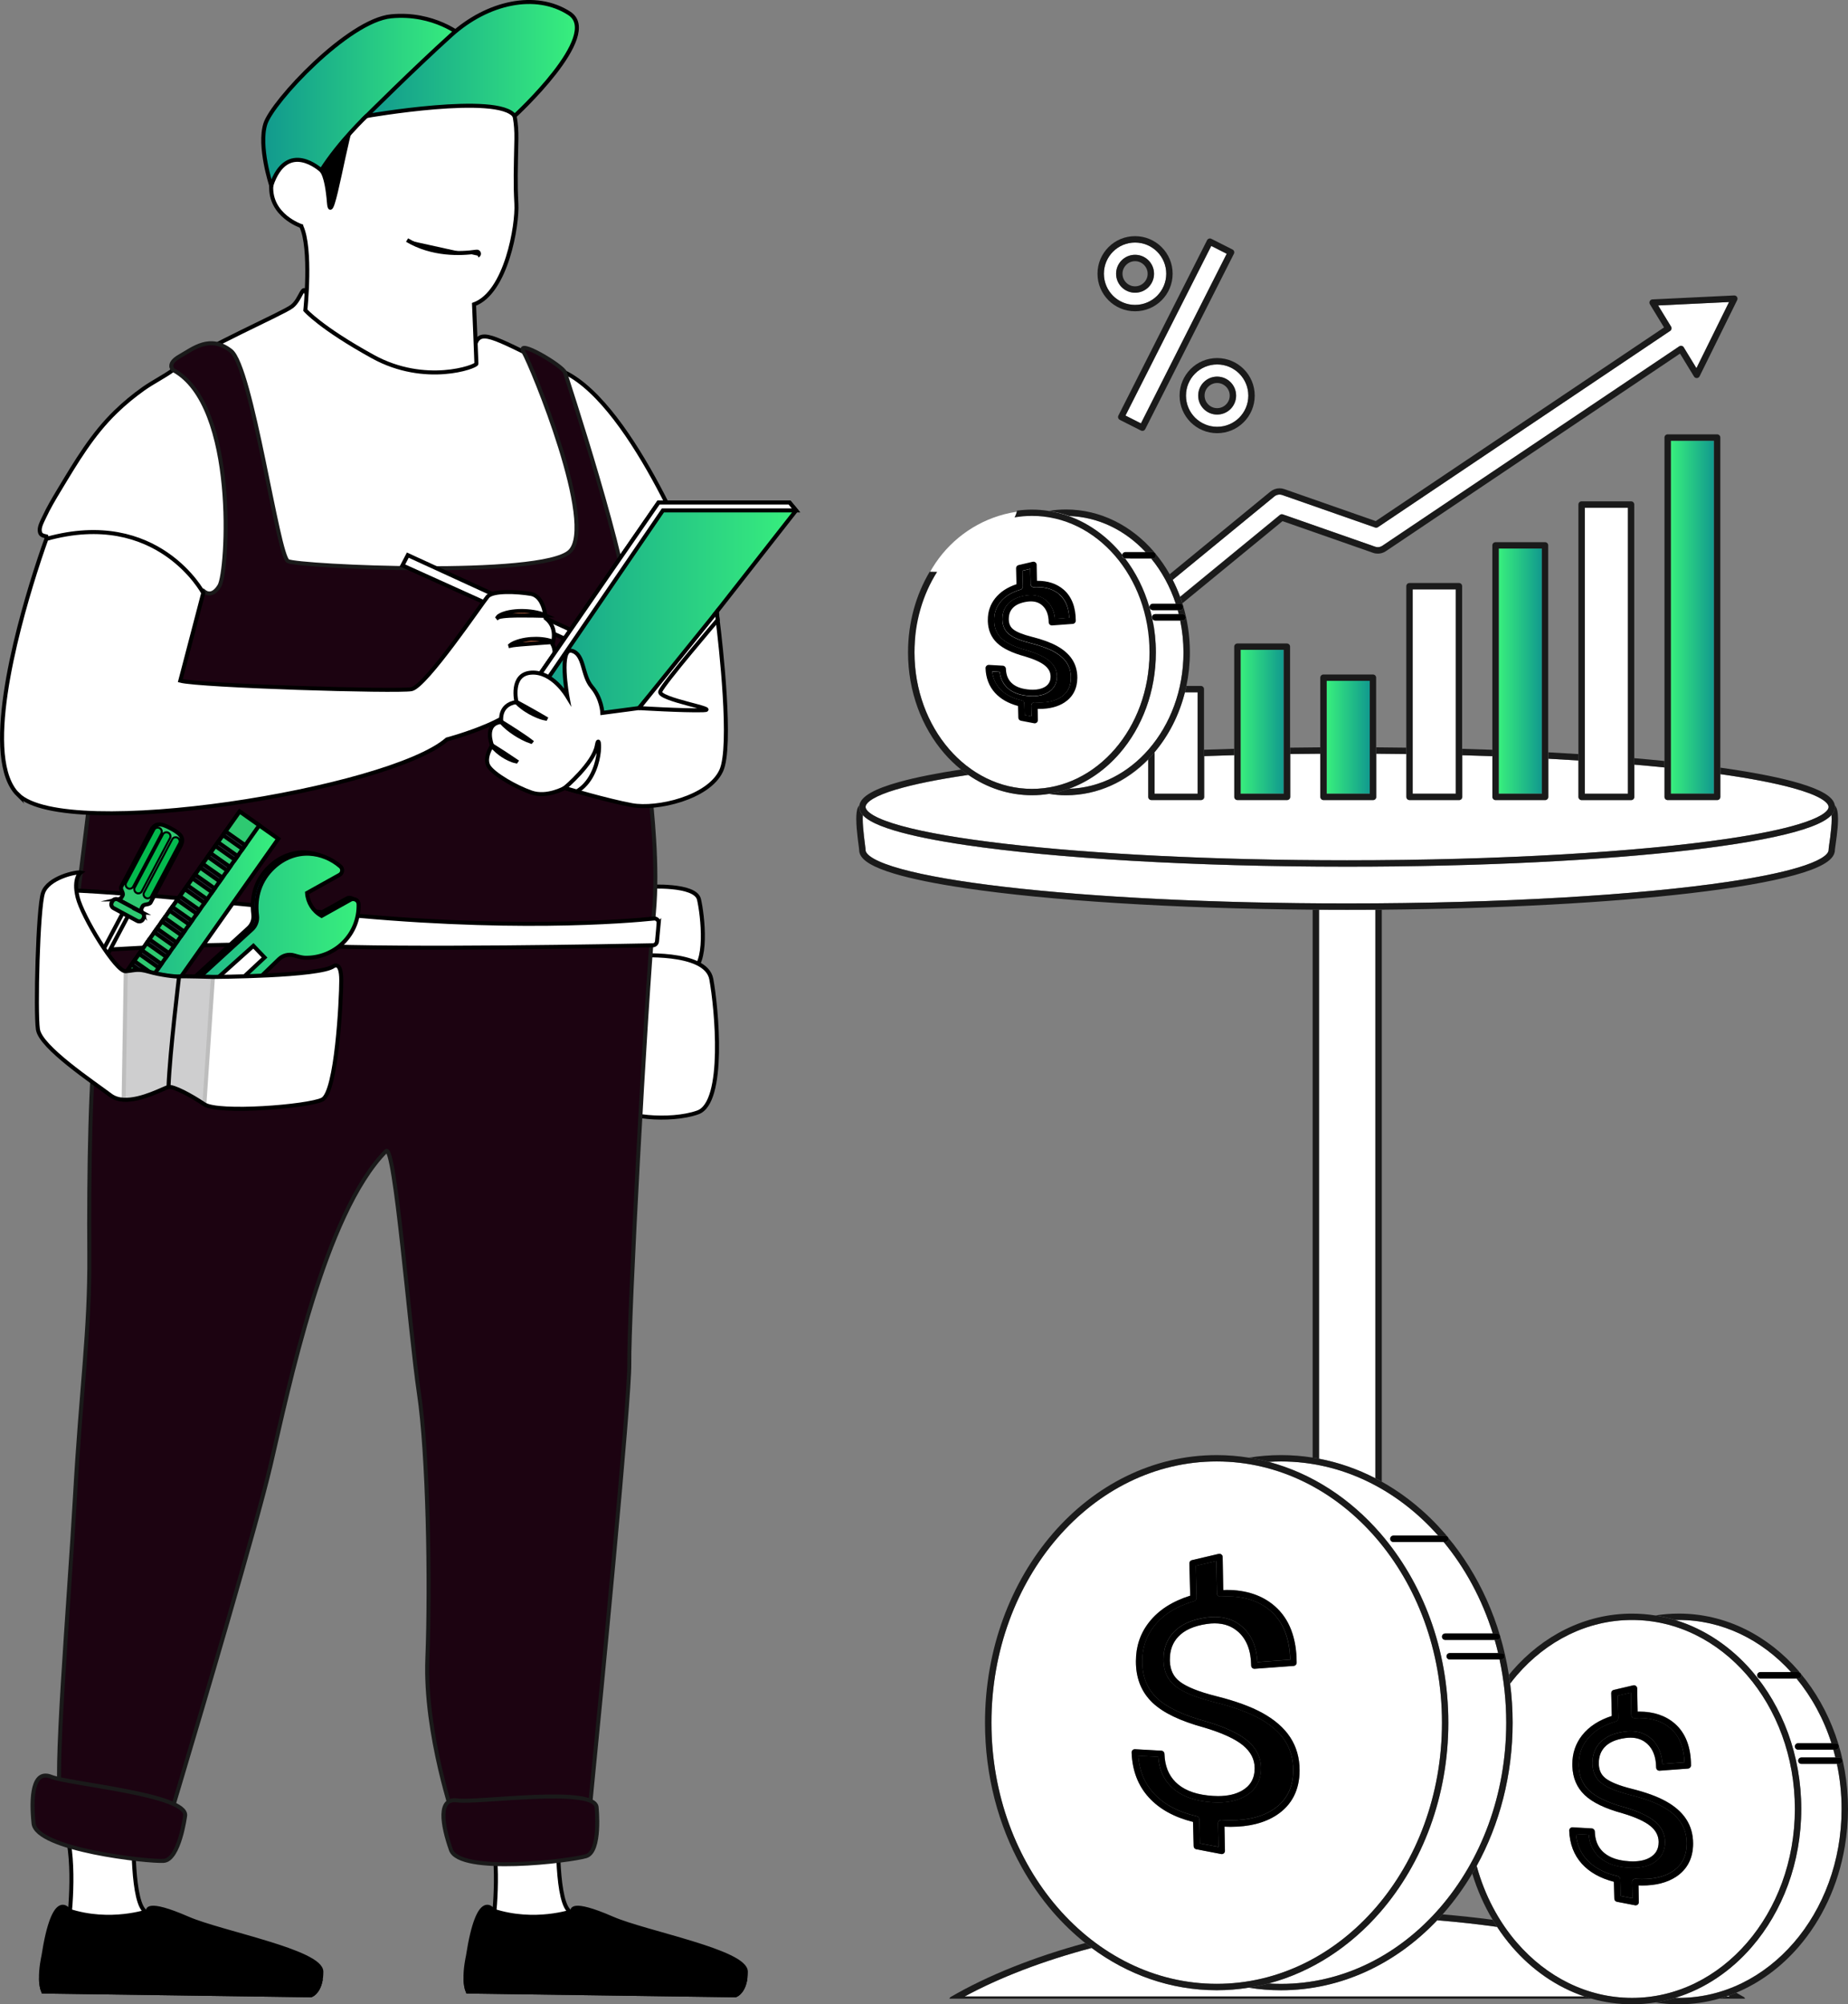 <?xml version="1.0" encoding="UTF-8"?>
<svg xmlns="http://www.w3.org/2000/svg" xmlns:xlink="http://www.w3.org/1999/xlink" id="Layer_2" viewBox="0 0 459.97 498.86">
  <rect x="0" y="0" width="459.97" height="498.86" fill="#808080" stroke="none"/>
  <defs>
    <style>.cls-1,.cls-2{fill:none;}.cls-3{fill:#1c0311;stroke:#1a1a1a;stroke-linecap:round;stroke-linejoin:round;}.cls-4,.cls-5,.cls-6,.cls-7,.cls-8,.cls-9,.cls-10,.cls-2,.cls-11,.cls-12,.cls-13,.cls-14,.cls-15{stroke:#000;stroke-miterlimit:10;}.cls-16,.cls-6{fill:#fff;}.cls-17{fill:#04ba4e;}.cls-18{fill:#1a1a1a;}.cls-19{fill:url(#New_Gradient_Swatch_2);}.cls-5{fill:#ff885a;}.cls-7{fill:#2ec971;}.cls-8{fill:#313b47;}.cls-9{fill:#1a4e9e;}.cls-10{fill:#424344;}.cls-20{opacity:.26;}.cls-11{fill:url(#New_Gradient_Swatch_2-8);}.cls-12{fill:url(#New_Gradient_Swatch_2-7);}.cls-13{fill:url(#New_Gradient_Swatch_2-6);}.cls-14{fill:url(#New_Gradient_Swatch_2-5);}.cls-15{fill:url(#New_Gradient_Swatch_2-9);}.cls-21{fill:url(#New_Gradient_Swatch_2-2);}.cls-22{fill:url(#New_Gradient_Swatch_2-4);}.cls-23{fill:url(#New_Gradient_Swatch_2-3);}</style>
    <linearGradient id="New_Gradient_Swatch_2" x1="308.79" y1="179.64" x2="319.52" y2="179.64" gradientUnits="userSpaceOnUse">
      <stop offset="0" stop-color="#38ef7d"></stop>
      <stop offset="1" stop-color="#11998e"></stop>
    </linearGradient>
    <linearGradient id="New_Gradient_Swatch_2-2" x1="330.21" y1="183.5" x2="340.94" y2="183.5" xlink:href="#New_Gradient_Swatch_2"></linearGradient>
    <linearGradient id="New_Gradient_Swatch_2-3" x1="373.04" y1="167.04" x2="383.78" y2="167.04" xlink:href="#New_Gradient_Swatch_2"></linearGradient>
    <linearGradient id="New_Gradient_Swatch_2-4" x1="415.88" y1="153.62" x2="426.62" y2="153.62" xlink:href="#New_Gradient_Swatch_2"></linearGradient>
    <linearGradient id="New_Gradient_Swatch_2-5" x1="-850.83" y1="25.07" x2="-801.44" y2="25.07" gradientTransform="translate(-735.91) rotate(-180) scale(1 -1)" xlink:href="#New_Gradient_Swatch_2"></linearGradient>
    <linearGradient id="New_Gradient_Swatch_2-6" x1="-879.5" y1="14.69" x2="-827.13" y2="14.69" gradientTransform="translate(-735.91) rotate(-180) scale(1 -1)" xlink:href="#New_Gradient_Swatch_2"></linearGradient>
    <linearGradient id="New_Gradient_Swatch_2-7" x1="-805.17" y1="235.42" x2="-753.16" y2="235.42" gradientTransform="translate(-213.84 -536.87) rotate(-125.22) scale(1 -1)" xlink:href="#New_Gradient_Swatch_2"></linearGradient>
    <linearGradient id="New_Gradient_Swatch_2-8" x1="-825.17" y1="242.87" x2="-761.58" y2="242.87" gradientTransform="translate(-735.91) rotate(-180) scale(1 -1)" xlink:href="#New_Gradient_Swatch_2"></linearGradient>
    <linearGradient id="New_Gradient_Swatch_2-9" x1="-934.06" y1="153.49" x2="-864.04" y2="153.49" gradientTransform="translate(-735.91) rotate(-180) scale(1 -1)" xlink:href="#New_Gradient_Swatch_2"></linearGradient>
  </defs>
  <g id="Layer_1-2">
    <g>
      <circle class="cls-16" cx="257.46" cy="156.71" r="29.66"></circle>
      <g>
        <path class="cls-1" d="M280.3,70.35c.57,.57,1.35,.92,2.21,.92,.87,0,1.64-.35,2.21-.92,.57-.57,.92-1.35,.92-2.21,0-.87-.35-1.64-.92-2.21-.57-.57-1.35-.92-2.21-.92-.87,0-1.64,.35-2.21,.92-.57,.57-.92,1.35-.92,2.21,0,.87,.35,1.64,.92,2.21Z"></path>
        <path class="cls-1" d="M235.55,135.98c-.35,.01-.66,.02-.95,.02,.35,.15,.73,.33,1.11,.51,.17-.19,.35-.38,.52-.56-.24,.01-.47,.02-.68,.03Z"></path>
        <path class="cls-1" d="M305.17,96.25c-.57-.57-1.35-.92-2.21-.92-.87,0-1.64,.35-2.21,.92-.57,.57-.92,1.35-.92,2.21,0,.87,.35,1.64,.92,2.21,.57,.57,1.35,.92,2.21,.92,.87,0,1.64-.35,2.21-.92,.57-.57,.92-1.35,.92-2.21,0-.87-.35-1.64-.92-2.21Z"></path>
        <path class="cls-1" d="M366.45,466.35c-2.01,3.39-4.29,6.56-6.79,9.46-.19,.22-.39,.44-.59,.67,4.23,.36,8.39,.81,12.45,1.35-2.11-3.52-3.82-7.38-5.07-11.48Z"></path>
        <path class="cls-16" d="M430.19,496.74c-.18,.06-.36,.13-.54,.19h.89c-.12-.06-.23-.12-.35-.19Z"></path>
        <path class="cls-16" d="M271.71,484.84c-12.09,3.21-22.79,7.31-31.61,12.08h154.28c-6.91-2.33-13.08-6.63-18.01-12.34-1.35-1.56-2.6-3.23-3.75-4.99-4.85-.68-9.82-1.23-14.91-1.64-10.24,10.79-23.88,17.4-38.87,17.4-2.72,0-5.39-.22-8-.64-2.62,.42-5.29,.64-8,.64-11.47,0-22.15-3.87-31.12-10.52Z"></path>
        <path class="cls-18" d="M434,497.03c-.61-.35-1.23-.7-1.85-1.05-.64,.27-1.3,.52-1.95,.75,.12,.06,.23,.12,.35,.19h-.89c-.58,.2-1.17,.38-1.77,.55h6.46c-.06-.18-.18-.34-.35-.44Z"></path>
        <path class="cls-18" d="M240.1,496.92c8.83-4.77,19.52-8.87,31.61-12.08-.54-.4-1.07-.81-1.59-1.23-12.95,3.53-24.3,8.09-33.48,13.42-.17,.1-.29,.26-.35,.44h159.86c-.59-.17-1.18-.35-1.77-.55H240.1Z"></path>
        <path class="cls-18" d="M371.51,477.83c-4.06-.54-8.22-.99-12.45-1.35-.44,.5-.89,1-1.35,1.48,5.09,.41,10.06,.96,14.91,1.64-.38-.58-.75-1.17-1.1-1.76Z"></path>
        <path class="cls-16" d="M342.34,367.94V226.43c-2.33,.02-4.68,.02-7.05,.02-2.34,0-4.67,0-6.98-.02v136.64c4.92,.94,9.62,2.59,14.03,4.87Z"></path>
        <path class="cls-18" d="M328.31,363.07V226.43c-.53,0-1.06,0-1.59-.01v136.38c.53,.08,1.06,.18,1.59,.28Z"></path>
        <path class="cls-18" d="M342.34,226.43v141.51c.53,.28,1.07,.56,1.59,.85V226.42c-.53,0-1.06,0-1.59,.01Z"></path>
        <path class="cls-16" d="M215.02,207.91c.15,1.35,.32,2.53,.39,3.19,.02,.19,.03,.34,.04,.48,0,.25,.1,.54,.43,.92,.32,.37,.87,.8,1.62,1.23,1.51,.86,3.83,1.74,6.85,2.56,6.04,1.66,14.84,3.18,25.73,4.45,21.79,2.54,51.92,4.12,85.21,4.12,38.4,0,72.61-2.1,94.64-5.35,7.34-1.08,13.33-2.3,17.64-3.59,2.46-.74,4.38-1.51,5.66-2.26,.68-.4,1.18-.8,1.48-1.15,.33-.38,.43-.67,.43-.92,0-.15,.02-.3,.04-.5,.02-.19,.05-.43,.09-.69,.07-.53,.17-1.2,.27-1.94,.19-1.47,.38-3.22,.38-4.63,0-.36-.01-.69-.04-.99-.5,.56-1.16,1.05-2,1.53-1.71,.97-4.12,1.86-7.21,2.72-6.17,1.7-15.03,3.22-25.97,4.5-21.88,2.55-52.06,4.13-85.39,4.13-38.46,0-72.71-2.1-94.87-5.37-7.39-1.09-13.43-2.31-17.86-3.64-2.54-.76-4.54-1.56-6.01-2.42-.73-.43-1.33-.88-1.79-1.38-.02,.28-.03,.59-.03,.92,0,1.24,.13,2.75,.29,4.09Z"></path>
        <path class="cls-18" d="M455.9,202.81s-.02,.02-.03,.03c.03,.3,.04,.63,.04,.99,0,1.41-.19,3.16-.38,4.63-.1,.74-.19,1.4-.27,1.94-.04,.27-.07,.5-.09,.69-.02,.2-.04,.34-.04,.5,0,.25-.1,.54-.43,.92-.3,.35-.8,.75-1.48,1.15-1.28,.75-3.19,1.52-5.66,2.26-4.31,1.3-10.3,2.51-17.64,3.59-22.03,3.26-56.24,5.35-94.64,5.35-33.29,0-63.42-1.57-85.21-4.12-10.89-1.27-19.7-2.78-25.73-4.45-3.02-.83-5.34-1.7-6.85-2.56-.75-.43-1.3-.85-1.62-1.23-.33-.38-.43-.67-.43-.92,0-.15-.01-.29-.04-.48-.07-.66-.24-1.84-.39-3.19-.15-1.34-.29-2.85-.29-4.09,0-.33,.01-.64,.03-.92-.03-.03-.06-.06-.09-.09-.5-.57-.82-1.24-.82-1.96,0-.13,.01-.26,.03-.39-.12,.13-.21,.27-.28,.41-.21,.4-.31,.84-.37,1.34-.07,.49-.09,1.04-.09,1.62,0,1.55,.18,3.34,.36,4.85,.09,.75,.18,1.43,.25,1.95,.03,.26,.06,.48,.08,.66,.02,.17,.03,.3,.03,.31,0,.72,.32,1.4,.82,1.96,.47,.54,1.1,1.01,1.88,1.47,1.46,.86,3.47,1.65,6.01,2.42,4.43,1.33,10.48,2.55,17.86,3.64,20.49,3.03,51.34,5.05,86.29,5.33,.53,0,1.06,0,1.59,.01,2.31,.02,4.64,.02,6.98,.02,2.37,0,4.72,0,7.05-.02,.53,0,1.06,0,1.59-.01,29.89-.25,56.79-1.76,76.76-4.09,10.94-1.28,19.8-2.79,25.97-4.5,3.09-.85,5.51-1.75,7.21-2.72,.85-.49,1.53-.99,2.03-1.57,.5-.57,.82-1.24,.82-1.96,0-.01,0-.15,.03-.31,.07-.61,.26-1.82,.43-3.18,.17-1.37,.32-2.91,.32-4.26,0-.78-.05-1.49-.19-2.11-.07-.31-.17-.6-.32-.87-.08-.14-.18-.28-.3-.41,.02,.13,.04,.27,.04,.41,0,.72-.32,1.4-.82,1.96Z"></path>
        <path class="cls-16" d="M223.02,196.52c-2.46,.74-4.38,1.51-5.66,2.26-.68,.4-1.18,.8-1.48,1.15-.33,.38-.43,.67-.43,.92,0,.25,.1,.54,.43,.92,.32,.37,.87,.8,1.62,1.23,1.51,.86,3.83,1.74,6.85,2.56,6.04,1.66,14.84,3.18,25.73,4.45,21.79,2.54,51.92,4.12,85.21,4.12,38.4,0,72.61-2.1,94.64-5.35,7.34-1.08,13.33-2.3,17.64-3.59,2.46-.74,4.38-1.51,5.66-2.26,.68-.4,1.18-.8,1.48-1.15,.33-.38,.43-.67,.43-.92,0-.25-.1-.54-.43-.92-.32-.37-.87-.8-1.62-1.23-1.51-.86-3.83-1.74-6.85-2.56-4.54-1.25-10.65-2.42-18.03-3.46v5.67c0,.21-.08,.41-.23,.56s-.35,.23-.56,.23h-12.32c-.21,0-.41-.08-.56-.23s-.23-.35-.23-.56v-7.33c-2.42-.24-4.92-.48-7.5-.7v8.03c0,.21-.08,.41-.23,.56s-.35,.23-.56,.23h-12.32c-.21,0-.41-.08-.56-.23s-.23-.35-.23-.56v-9.07c-2.45-.16-4.95-.3-7.5-.44v9.5c0,.21-.08,.41-.23,.56s-.35,.23-.56,.23h-12.32c-.21,0-.41-.08-.56-.23s-.23-.35-.23-.56v-10.13c-2.47-.09-4.97-.17-7.5-.24v10.37c0,.21-.08,.41-.23,.56s-.35,.23-.56,.23h-12.32c-.21,0-.41-.08-.56-.23s-.23-.35-.23-.56v-10.67c-2.48-.04-4.98-.06-7.5-.08v10.74c0,.21-.08,.41-.23,.56s-.35,.23-.56,.23h-12.32c-.21,0-.41-.08-.56-.23s-.23-.35-.23-.56v-10.75c-2.52,.02-5.03,.04-7.5,.07v10.67c0,.21-.08,.41-.23,.56s-.35,.23-.56,.23h-12.32c-.21,0-.41-.08-.56-.23s-.23-.35-.23-.56v-10.39c-2.53,.07-5.03,.15-7.5,.24v10.15c0,.21-.08,.41-.23,.56s-.35,.23-.56,.23h-12.32c-.21,0-.41-.08-.56-.23s-.23-.35-.23-.56v-9.36c-5.43,5.56-12.6,8.96-20.46,8.96-1.44,0-2.84-.12-4.23-.34-1.38,.22-2.79,.34-4.23,.34-5.81,0-11.24-1.86-15.87-5.06-.11,.02-.23,.03-.34,.05-7.34,1.08-13.33,2.3-17.64,3.59Z"></path>
        <path class="cls-18" d="M342.53,187.6c2.52,.02,5.02,.04,7.5,.08v-1.59c-2.48-.04-4.98-.06-7.5-.08v1.59Z"></path>
        <path class="cls-18" d="M299.69,188.2c2.47-.09,4.97-.17,7.5-.24v-1.59c-2.53,.07-5.04,.15-7.5,.24v1.59Z"></path>
        <path class="cls-18" d="M363.95,187.97c2.53,.07,5.04,.15,7.5,.24v-1.59c-2.47-.09-4.97-.17-7.5-.24v1.59Z"></path>
        <path class="cls-18" d="M428.21,192.68c7.38,1.04,13.49,2.21,18.03,3.46,3.02,.83,5.34,1.7,6.85,2.56,.75,.43,1.3,.85,1.62,1.23,.33,.38,.43,.67,.43,.92,0,.25-.1,.54-.43,.92-.3,.35-.8,.75-1.48,1.15-1.28,.75-3.19,1.52-5.66,2.26-4.31,1.3-10.3,2.51-17.64,3.59-22.03,3.26-56.24,5.35-94.64,5.35-33.29,0-63.42-1.57-85.21-4.12-10.89-1.27-19.7-2.78-25.73-4.45-3.02-.83-5.34-1.7-6.85-2.56-.75-.43-1.3-.85-1.62-1.23-.33-.38-.43-.67-.43-.92,0-.25,.1-.54,.43-.92,.3-.35,.8-.75,1.48-1.15,1.28-.75,3.19-1.52,5.66-2.26,4.31-1.3,10.3-2.51,17.64-3.59,.11-.02,.23-.03,.34-.05-.61-.42-1.2-.87-1.79-1.34-6.12,.93-11.27,1.96-15.29,3.07-3.09,.85-5.51,1.75-7.21,2.72-.85,.49-1.53,.99-2.03,1.57-.41,.46-.69,.99-.78,1.57-.02,.13-.03,.26-.03,.39,0,.72,.32,1.4,.82,1.96,.03,.03,.06,.06,.09,.09,.46,.5,1.05,.95,1.79,1.38,1.46,.86,3.47,1.65,6.01,2.42,4.43,1.33,10.48,2.55,17.86,3.64,22.16,3.27,56.41,5.37,94.87,5.37,33.34,0,63.52-1.58,85.39-4.13,10.94-1.28,19.8-2.79,25.97-4.5,3.09-.85,5.51-1.75,7.21-2.72,.84-.48,1.5-.97,2-1.53,.01-.01,.02-.02,.03-.03,.5-.57,.82-1.24,.82-1.96,0-.14-.01-.27-.04-.41-.09-.57-.38-1.1-.78-1.55-.47-.54-1.1-1.01-1.88-1.47-1.46-.86-3.47-1.65-6.01-2.42-4.43-1.33-10.48-2.55-17.86-3.64-.64-.09-1.29-.19-1.95-.28v1.61Z"></path>
        <path class="cls-18" d="M385.37,188.84c2.55,.14,5.05,.28,7.5,.44v-1.59c-2.45-.16-4.95-.3-7.5-.44v1.59Z"></path>
        <path class="cls-18" d="M406.79,190.31c2.58,.22,5.09,.46,7.5,.7v-1.6c-2.42-.24-4.92-.48-7.5-.7v1.6Z"></path>
        <path class="cls-18" d="M321.11,187.67c2.48-.03,4.98-.06,7.5-.07v-1.59c-2.52,.02-5.02,.04-7.5,.08v1.59Z"></path>
        <path class="cls-16" d="M287.37,197.55h10.73v-25.24h-3.17c-1.43,5.69-4.06,10.8-7.56,14.93v10.31Z"></path>
        <path class="cls-18" d="M294.93,172.31h3.17v25.24h-10.73v-10.31c-.07,.08-.13,.17-.2,.25-.45,.52-.91,1.01-1.39,1.5v9.36c0,.21,.08,.41,.23,.56s.35,.23,.56,.23h12.32c.21,0,.41-.08,.56-.23s.23-.35,.23-.56v-26.83c0-.21-.08-.41-.23-.56-.15-.15-.35-.23-.56-.23h-3.6c-.11,.54-.23,1.07-.37,1.59Z"></path>
        <rect class="cls-19" x="308.79" y="161.74" width="10.73" height="35.81"></rect>
        <path class="cls-18" d="M307.2,187.96v10.39c0,.21,.08,.41,.23,.56s.35,.23,.56,.23h12.32c.21,0,.41-.08,.56-.23s.23-.35,.23-.56v-37.4c0-.21-.08-.41-.23-.56-.15-.15-.35-.23-.56-.23h-12.32c-.21,0-.41,.08-.56,.23-.15,.15-.23,.35-.23,.56v27.02Zm1.59-26.22h10.73v35.81h-10.73v-35.81Z"></path>
        <rect class="cls-21" x="330.21" y="169.46" width="10.73" height="28.09"></rect>
        <path class="cls-18" d="M328.62,187.6v10.75c0,.21,.08,.41,.23,.56s.35,.23,.56,.23h12.32c.21,0,.41-.08,.56-.23s.23-.35,.23-.56v-29.68c0-.21-.08-.41-.23-.56-.15-.15-.35-.23-.56-.23h-12.32c-.21,0-.41,.08-.56,.23-.15,.15-.23,.35-.23,.56v18.93Zm1.59-18.13h10.73v28.09h-10.73v-28.09Z"></path>
        <rect class="cls-16" x="351.63" y="146.69" width="10.73" height="50.85"></rect>
        <path class="cls-18" d="M350.03,187.68v10.67c0,.21,.08,.41,.23,.56s.35,.23,.56,.23h12.32c.21,0,.41-.08,.56-.23s.23-.35,.23-.56v-52.45c0-.21-.08-.41-.23-.56-.15-.15-.35-.23-.56-.23h-12.32c-.21,0-.41,.08-.56,.23-.15,.15-.23,.35-.23,.56v41.78Zm1.59-40.98h10.73v50.85h-10.73v-50.85Z"></path>
        <rect class="cls-23" x="373.04" y="136.53" width="10.73" height="61.02"></rect>
        <path class="cls-18" d="M371.45,188.22v10.13c0,.21,.08,.41,.23,.56s.35,.23,.56,.23h12.32c.21,0,.41-.08,.56-.23s.23-.35,.23-.56v-62.61c0-.21-.08-.41-.23-.56-.15-.15-.35-.23-.56-.23h-12.32c-.21,0-.41,.08-.56,.23-.15,.15-.23,.35-.23,.56v52.48Zm1.59-51.69h10.73v61.02h-10.73v-61.02Z"></path>
        <rect class="cls-16" x="394.46" y="126.37" width="10.73" height="71.18"></rect>
        <path class="cls-18" d="M392.87,189.28v9.07c0,.21,.08,.41,.23,.56s.35,.23,.56,.23h12.32c.21,0,.41-.08,.56-.23s.23-.35,.23-.56V125.57c0-.21-.08-.41-.23-.56-.15-.15-.35-.23-.56-.23h-12.32c-.21,0-.41,.08-.56,.23-.15,.15-.23,.35-.23,.56v63.71Zm12.32-62.91v71.18s-10.73,0-10.73,0V126.37h10.73Z"></path>
        <rect class="cls-22" x="415.88" y="109.7" width="10.73" height="87.85"></rect>
        <path class="cls-18" d="M414.29,191.01v7.33c0,.21,.08,.41,.23,.56s.35,.23,.56,.23h12.32c.21,0,.41-.08,.56-.23s.23-.35,.23-.56V108.9c0-.21-.08-.41-.23-.56-.15-.15-.35-.23-.56-.23h-12.32c-.21,0-.41,.08-.56,.23-.15,.15-.23,.35-.23,.56v82.11Zm12.32-81.32v87.85h-10.73V109.7h10.73Z"></path>
        <path class="cls-16" d="M319.31,128.04l22.96,8.03c.22,.08,.44,.11,.66,.11,.39,0,.78-.12,1.13-.35l73.89-49.63c.18-.12,.4-.16,.61-.12,.21,.05,.4,.18,.51,.36l3.16,5.19,8.12-16.46-17.65,.85,3.22,5.27c.22,.36,.12,.84-.24,1.07l-72.72,48.84c-.21,.14-.47,.17-.71,.09l-23.12-8.09c-.21-.08-.44-.11-.66-.11-.46,0-.92,.16-1.3,.47l-25.3,20.76c.69,1.35,1.31,2.75,1.84,4.2l24.81-20.36c.21-.18,.51-.23,.77-.14Z"></path>
        <path class="cls-18" d="M291.89,144.33l25.3-20.76c.38-.31,.83-.47,1.3-.47,.22,0,.44,.04,.66,.11l23.12,8.09c.24,.08,.5,.05,.71-.09l72.72-48.84c.35-.24,.46-.71,.24-1.07l-3.22-5.27,17.65-.85-8.12,16.46-3.16-5.19c-.11-.18-.3-.32-.51-.36-.21-.05-.44,0-.61,.12l-73.89,49.63c-.35,.23-.74,.35-1.13,.35-.22,0-.44-.04-.66-.11l-22.96-8.03c-.26-.09-.55-.04-.77,.14l-24.81,20.36c.19,.53,.38,1.07,.55,1.61l24.92-20.45,22.54,7.89c.39,.14,.79,.2,1.19,.2,.71,0,1.41-.21,2.01-.62l73.2-49.17,3.48,5.71c.15,.25,.43,.39,.71,.38s.55-.18,.68-.44l9.36-18.97c.12-.25,.11-.55-.05-.79s-.42-.37-.7-.36l-20.34,.98c-.28,.01-.53,.17-.66,.42-.13,.25-.12,.55,.02,.79l3.52,5.77-71.76,48.2-22.75-7.96c-.39-.13-.79-.2-1.18-.2-.83,0-1.64,.29-2.31,.83l-25.06,20.57c.27,.47,.52,.94,.77,1.43Z"></path>
        <path class="cls-16" d="M280.1,137.41h5.03c-5.05-5.41-11.72-8.75-19.06-8.97,4.84,1.74,9.16,4.82,12.63,8.84,.21,.24,.41,.5,.62,.75,.08-.35,.4-.62,.77-.62Z"></path>
        <path class="cls-16" d="M285.96,186.44c5.31-6.14,8.61-14.65,8.61-24.06,0-2.73-.29-5.39-.81-7.93h-6.25c-.27,0-.5-.13-.65-.34,.55,2.65,.85,5.42,.85,8.27,0,9.79-3.43,18.66-8.99,25.1-3.48,4.02-7.8,7.1-12.63,8.84,7.74-.23,14.74-3.94,19.88-9.88Z"></path>
        <path class="cls-16" d="M286.91,150.28h5.74c-1.39-4.24-3.49-8.06-6.13-11.28h-6.42s0,0-.01,0c2.66,3.51,4.72,7.62,6.03,12.12,0-.01,0-.03,0-.04,0-.44,.36-.8,.8-.8Z"></path>
        <path class="cls-16" d="M287.51,152.86h5.89c-.08-.33-.17-.66-.26-.98h-6.22c-.3,0-.55-.17-.69-.41,.19,.66,.36,1.33,.51,2.01,.08-.36,.4-.62,.78-.62Z"></path>
        <path class="cls-18" d="M286.91,139h-.39c2.64,3.22,4.74,7.05,6.13,11.28h1.07c.44,0,.8,.36,.8,.8s-.36,.8-.8,.8h-.58c.09,.33,.18,.65,.26,.98h.92c.44,0,.8,.36,.8,.8s-.36,.8-.8,.8h-.56c.52,2.54,.81,5.2,.81,7.93,0,9.41-3.3,17.92-8.61,24.06-5.14,5.95-12.14,9.65-19.88,9.88-1.61,.58-3.28,1-4.99,1.27,1.38,.22,2.79,.34,4.23,.34,7.86,0,15.03-3.4,20.46-8.96,.47-.49,.94-.98,1.39-1.5,.07-.08,.13-.17,.2-.25,3.5-4.13,6.13-9.24,7.56-14.93,.13-.53,.25-1.06,.37-1.59,.56-2.68,.86-5.46,.86-8.33,0-4.3-.66-8.42-1.88-12.24-.17-.54-.36-1.08-.55-1.61-.53-1.45-1.15-2.85-1.84-4.2-.25-.48-.5-.96-.77-1.43-1.04-1.83-2.22-3.54-3.53-5.12,.07,.12,.12,.26,.12,.41,0,.44-.36,.8-.8,.8Z"></path>
        <path class="cls-18" d="M266.08,128.43c7.33,.22,14,3.56,19.06,8.97h1.78c.21,0,.39,.08,.54,.21-.09-.11-.18-.23-.28-.34-5.56-6.44-13.3-10.46-21.85-10.46-1.44,0-2.84,.12-4.23,.34,1.71,.27,3.38,.69,4.99,1.27Z"></path>
        <path class="cls-16" d="M236.22,186.44c5.31,6.14,12.6,9.91,20.64,9.91,8.04,0,15.33-3.77,20.64-9.91,5.31-6.14,8.61-14.65,8.61-24.06,0-9.41-3.3-17.92-8.61-24.06-5.31-6.14-12.6-9.91-20.64-9.91-1.47,0-2.91,.13-4.32,.37-.12,.23-.25,.46-.4,.68-.81,1.2-2.03,2.25-3.67,3.07-3,1.5-5.56,2.35-7.72,2.82-.71,.16-1.38,.27-2,.36-.56,.52-1.11,1.05-1.64,1.62,.41,.3,.78,.64,1.06,1.08,.21,.33,.35,.74,.35,1.17,0,.34-.09,.69-.25,1.01h0c-.2,.42-.53,.75-.89,.98-.37,.23-.78,.39-1.22,.49-.85,.2-1.82,.25-2.89,.26-3.54,5.61-5.65,12.54-5.65,20.05,0,9.41,3.3,17.92,8.61,24.06Zm30.79-36.39c.5,1.3,.74,2.78,.74,4.44,0,.42-.32,.76-.74,.79l-5.14,.38c-.22,.02-.44-.06-.6-.21-.16-.15-.25-.36-.26-.58-.01-.95-.16-1.77-.42-2.45-.26-.68-.64-1.23-1.13-1.69-.78-.7-1.69-1.04-2.87-1.05-.3,0-.62,.02-.95,.07-.85,.12-1.57,.32-2.15,.59-.59,.27-1.05,.59-1.41,.98-.34,.36-.58,.76-.75,1.2-.17,.45-.25,.95-.25,1.53,0,.06,0,.12,0,.18h0c.02,.57,.13,1.03,.32,1.42,.19,.39,.46,.72,.85,1.02,.81,.62,2.35,1.27,4.64,1.84,2.51,.63,4.59,1.37,6.18,2.26,1.63,.9,2.91,2,3.77,3.31,.86,1.32,1.3,2.86,1.3,4.55,0,.05,0,.08,0,.08h0c0,1.3-.27,2.48-.8,3.51-.54,1.05-1.34,1.93-2.37,2.6-1.69,1.11-3.82,1.62-6.28,1.62-.14,0-.28-.01-.42-.01l.05,2.79c0,.24-.1,.47-.28,.62s-.43,.22-.66,.17l-3.28-.63c-.37-.07-.64-.39-.65-.76l-.07-2.91c-2.41-.65-4.33-1.73-5.73-3.27-1.49-1.63-2.26-3.71-2.36-6.13,0-.22,.08-.44,.24-.6,.16-.16,.38-.24,.6-.23l3.48,.2c.41,.02,.74,.35,.75,.77,.03,.76,.16,1.42,.38,1.99,.22,.57,.54,1.05,.97,1.47,.43,.43,.96,.79,1.62,1.07,.65,.28,1.43,.48,2.35,.59,.48,.06,.94,.09,1.36,.09,1.24,0,2.22-.24,2.97-.67,.52-.3,.87-.65,1.1-1.07,.24-.42,.37-.91,.37-1.54v-.04h0c0-.52-.12-.99-.35-1.43-.23-.44-.57-.86-1.06-1.26-.94-.78-2.64-1.58-4.97-2.27h0c-3.19-.87-5.46-1.95-6.95-3.36-.72-.69-1.28-1.48-1.66-2.38-.38-.89-.59-1.88-.63-2.95,0-.14,0-.27,0-.4,0-2.01,.61-3.84,1.83-5.39,1.25-1.58,3.02-2.74,5.3-3.5l-.1-3.97c0-.38,.25-.71,.61-.79l3.54-.83c.24-.06,.48,0,.67,.15,.19,.15,.3,.37,.31,.61l.07,3.97s.06,0,.09,0c2.58,0,4.84,.72,6.57,2.22,1,.87,1.76,1.98,2.25,3.28Z"></path>
        <path class="cls-18" d="M252.54,128.78c1.41-.24,2.85-.37,4.32-.37,8.04,0,15.33,3.77,20.64,9.91,5.31,6.14,8.61,14.65,8.61,24.06,0,9.41-3.3,17.92-8.61,24.06-5.31,6.14-12.6,9.91-20.64,9.91-8.04,0-15.33-3.77-20.64-9.91-5.31-6.14-8.61-14.65-8.61-24.06,0-7.51,2.1-14.44,5.65-20.05-.04,0-.08,0-.12,0-.56,0-1.14-.01-1.74-.03-3.4,5.72-5.39,12.63-5.39,20.08,0,9.79,3.43,18.66,8.99,25.1,1.29,1.49,2.69,2.84,4.19,4.05,.58,.47,1.18,.92,1.79,1.34,4.63,3.21,10.06,5.07,15.87,5.06,1.43,0,2.84-.12,4.23-.34,1.71-.27,3.38-.69,4.99-1.27,4.84-1.74,9.16-4.82,12.63-8.84,5.57-6.44,8.99-15.32,8.99-25.1,0-2.85-.3-5.61-.85-8.27-.09-.13-.15-.29-.15-.46,0-.06,0-.12,.02-.17-.15-.68-.33-1.35-.51-2.01-.06-.1-.09-.22-.1-.34-1.3-4.51-3.37-8.62-6.03-12.12-.43,0-.79-.36-.79-.79,0-.06,0-.12,.02-.18-.2-.25-.41-.5-.62-.75-3.48-4.02-7.8-7.1-12.63-8.84-1.61-.58-3.28-1-4.99-1.27-1.38-.22-2.79-.34-4.23-.34-1.25,0-2.48,.1-3.69,.26-.13,.58-.34,1.15-.63,1.7Z"></path>
        <path d="M263.71,147.98c-1.4-1.22-3.22-1.83-5.52-1.83-.27,0-.54,0-.83,.03-.22,.01-.43-.06-.59-.21-.16-.15-.25-.35-.26-.57l-.07-3.79-1.95,.46,.1,3.92c0,.36-.23,.68-.57,.78-2.33,.68-3.97,1.74-5.08,3.15-1.01,1.28-1.49,2.69-1.49,4.4,0,.11,0,.23,0,.34,.03,.9,.2,1.69,.5,2.38,.3,.7,.72,1.3,1.3,1.85,1.17,1.12,3.23,2.15,6.28,2.98h.02c2.44,.73,4.29,1.56,5.53,2.57,.62,.51,1.12,1.1,1.46,1.76,.34,.66,.52,1.39,.52,2.14v.03s0,0,0,0v.03c0,.85-.18,1.64-.57,2.33-.39,.68-.97,1.24-1.69,1.66-1.06,.61-2.33,.89-3.77,.89-.5,0-1.01-.03-1.55-.1-1.03-.12-1.96-.35-2.78-.7-.82-.35-1.53-.82-2.12-1.4-.58-.57-1.02-1.25-1.32-2.02-.22-.56-.36-1.15-.43-1.79l-1.87-.11c.21,1.72,.83,3.1,1.87,4.25,1.26,1.38,3.04,2.37,5.51,2.95,.35,.08,.61,.39,.62,.76l.07,2.86,1.68,.32-.05-2.65c0-.22,.09-.44,.25-.59s.38-.23,.6-.22c.4,.03,.8,.04,1.18,.04,2.25,0,4.05-.47,5.41-1.36,.83-.55,1.43-1.21,1.83-2,.41-.79,.62-1.74,.62-2.86,0,0,0,0,0,0,0-1.42-.35-2.62-1.04-3.67-.68-1.04-1.74-1.97-3.21-2.79-1.41-.78-3.38-1.5-5.8-2.1-2.4-.61-4.09-1.27-5.22-2.12-.56-.43-1.01-.96-1.31-1.58-.3-.62-.46-1.31-.48-2.06h0s0,0,0,0c0,0,0,0,0,0,0-.08,0-.16,0-.24,0-.74,.11-1.44,.35-2.08,.24-.64,.6-1.23,1.08-1.74,.52-.55,1.16-1,1.92-1.34,.75-.34,1.61-.57,2.58-.71,.4-.06,.8-.09,1.18-.09,1.51,0,2.88,.48,3.95,1.46,.68,.62,1.2,1.4,1.54,2.29,.25,.66,.41,1.38,.48,2.16l3.56-.26c-.06-1.19-.26-2.24-.61-3.13-.41-1.08-1.02-1.95-1.81-2.65Z"></path>
        <path d="M258.1,144.55l-.07-3.97c0-.24-.12-.47-.31-.61-.19-.15-.43-.2-.67-.15l-3.54,.83c-.37,.09-.62,.42-.61,.79l.1,3.97c-2.27,.76-4.05,1.92-5.3,3.5-1.23,1.54-1.84,3.37-1.83,5.39,0,.13,0,.27,0,.4,.04,1.06,.25,2.05,.63,2.95,.38,.89,.94,1.69,1.66,2.38,1.49,1.41,3.76,2.48,6.95,3.36h0c2.33,.69,4.03,1.48,4.97,2.27,.49,.4,.83,.82,1.06,1.26,.23,.44,.34,.91,.35,1.43h0v.04c0,.63-.13,1.13-.37,1.54-.24,.42-.59,.77-1.1,1.07-.75,.43-1.73,.67-2.97,.67-.43,0-.88-.03-1.36-.09-.91-.11-1.69-.31-2.35-.59-.65-.28-1.18-.63-1.62-1.07-.42-.42-.74-.91-.97-1.47-.22-.57-.35-1.22-.38-1.99-.01-.41-.34-.74-.75-.77l-3.48-.2c-.22-.01-.44,.07-.6,.23-.16,.16-.25,.37-.24,.6,.09,2.43,.87,4.5,2.36,6.13,1.4,1.54,3.32,2.62,5.73,3.27l.07,2.91c0,.37,.28,.69,.65,.76l3.28,.63c.23,.05,.48-.02,.66-.17s.29-.39,.28-.62l-.05-2.79c.14,0,.28,.01,.42,.01,2.46,0,4.59-.51,6.28-1.62,1.03-.68,1.84-1.55,2.37-2.6,.53-1.03,.79-2.21,.8-3.51h0s0-.03,0-.08c0-1.68-.43-3.23-1.3-4.55-.86-1.31-2.13-2.4-3.77-3.31-1.6-.88-3.67-1.63-6.18-2.26-2.29-.57-3.84-1.22-4.64-1.84-.39-.3-.66-.62-.85-1.02-.19-.39-.3-.85-.32-1.41h0c0-.06,0-.13,0-.19,0-.58,.09-1.08,.25-1.53,.17-.45,.41-.84,.75-1.2,.36-.39,.82-.71,1.41-.98,.59-.26,1.3-.47,2.15-.59,.33-.05,.65-.07,.95-.07,1.19,0,2.1,.35,2.87,1.05,.49,.45,.87,1,1.13,1.69,.26,.68,.41,1.5,.42,2.45,0,.22,.1,.43,.26,.58,.16,.15,.38,.22,.6,.21l5.14-.38c.42-.03,.74-.38,.74-.79,0-1.65-.24-3.14-.74-4.44-.5-1.3-1.25-2.41-2.25-3.28-1.73-1.51-3.98-2.23-6.57-2.22-.03,0-.06,0-.09,0Zm8.04,9.2l-3.56,.26c-.07-.78-.23-1.5-.48-2.16-.34-.89-.86-1.67-1.54-2.29-1.07-.98-2.44-1.47-3.95-1.46-.38,0-.78,.03-1.18,.09-.97,.14-1.83,.37-2.58,.71-.75,.34-1.4,.79-1.92,1.34-.48,.51-.84,1.09-1.08,1.74-.24,.65-.35,1.34-.35,2.08,0,.08,0,.16,0,.24,.02,.74,.18,1.44,.48,2.06,.3,.62,.75,1.16,1.31,1.58,1.13,.85,2.82,1.52,5.22,2.12,2.42,.61,4.38,1.32,5.8,2.1,1.46,.81,2.53,1.75,3.21,2.79,.68,1.05,1.03,2.26,1.04,3.67,0,0,0,0,0,0,0,1.12-.22,2.07-.62,2.86-.41,.79-1.01,1.45-1.83,2-1.35,.89-3.16,1.36-5.41,1.36-.38,0-.77-.01-1.18-.04-.22-.01-.44,.07-.6,.22s-.25,.37-.25,.59l.05,2.65-1.68-.32-.07-2.86c0-.36-.26-.67-.62-.76-2.48-.57-4.25-1.56-5.51-2.95-1.04-1.15-1.66-2.53-1.87-4.25l1.87,.11c.07,.64,.22,1.23,.43,1.79,.3,.76,.75,1.44,1.32,2.02,.59,.59,1.3,1.06,2.12,1.4,.82,.35,1.75,.58,2.78,.7,.54,.06,1.06,.1,1.55,.1,1.44,0,2.71-.28,3.77-.89,.72-.42,1.3-.97,1.69-1.66,.39-.68,.57-1.48,.57-2.33v-.03h0s0-.03,0-.03c0-.75-.18-1.48-.52-2.14-.34-.66-.84-1.25-1.46-1.76-1.23-1.01-3.09-1.83-5.53-2.56h-.02c-3.06-.84-5.11-1.86-6.28-2.98-.57-.55-1-1.16-1.3-1.85-.3-.7-.47-1.48-.5-2.38,0-.12,0-.23,0-.34,0-1.7,.48-3.12,1.49-4.4,1.12-1.41,2.75-2.46,5.08-3.15,.35-.1,.58-.42,.57-.78l-.1-3.92,1.95-.46,.07,3.79c0,.22,.1,.42,.26,.57,.16,.15,.37,.22,.59,.21,.28-.02,.56-.03,.83-.03,2.3,0,4.12,.62,5.52,1.83,.8,.7,1.4,1.57,1.81,2.65,.34,.9,.54,1.95,.61,3.13Z"></path>
        <polygon points="249.5 154.31 249.5 154.31 249.5 154.31 249.5 154.31"></polygon>
        <path d="M285.13,137.41h-5.03c-.38,0-.69,.26-.77,.62-.01,.06-.02,.12-.02,.18,0,.44,.35,.79,.79,.79,0,0,0,0,.01,0h6.81c.44,0,.8-.36,.8-.8,0-.15-.04-.29-.12-.41-.04-.06-.09-.12-.14-.17-.14-.13-.33-.21-.54-.21h-1.78Z"></path>
        <path d="M287.51,154.45h6.81c.44,0,.8-.36,.8-.8s-.36-.8-.8-.8h-6.81c-.38,0-.7,.27-.78,.62-.01,.06-.02,.11-.02,.17,0,.17,.06,.33,.15,.46,.14,.2,.38,.34,.65,.34Z"></path>
        <path d="M286.91,151.87h6.81c.44,0,.8-.36,.8-.8s-.36-.8-.8-.8h-6.81c-.44,0-.8,.36-.8,.8,0,.01,0,.03,0,.04,0,.13,.04,.24,.1,.34,.14,.24,.39,.41,.69,.41Z"></path>
        <path class="cls-16" d="M446.46,483.54c7.35-8.5,11.91-20.28,11.91-33.3,0-3.87-.41-7.62-1.17-11.21h-8.85c-.44,0-.8-.36-.8-.8s.36-.8,.8-.8h8.48c-.16-.66-.33-1.31-.51-1.95h-8.79c-.44,0-.8-.36-.8-.8s.36-.8,.8-.8h8.32c-1.94-6.07-4.93-11.54-8.71-16.12h-8.97c-.44,0-.8-.36-.8-.8s.36-.8,.8-.8h7.62c-7.29-8.06-17.13-12.97-27.96-12.97-.29,0-.58,0-.87,.01,7.34,2.23,13.89,6.68,19.07,12.68,7.61,8.81,12.3,20.95,12.3,34.34,0,13.39-4.69,25.53-12.3,34.34-5.18,6-11.73,10.45-19.07,12.68,.29,0,.58,.01,.87,.01,11.16,0,21.27-5.23,28.63-13.73Z"></path>
        <path class="cls-18" d="M447.54,417.77h-.39c3.78,4.59,6.77,10.05,8.71,16.12h1.05c.44,0,.8,.36,.8,.8s-.36,.8-.8,.8h-.58c.18,.64,.35,1.3,.51,1.95h.89c.44,0,.8,.36,.8,.8s-.36,.8-.8,.8h-.52c.76,3.59,1.17,7.34,1.17,11.21,0,13.02-4.56,24.8-11.91,33.3-7.35,8.51-17.47,13.73-28.63,13.73-.29,0-.58,0-.87-.01-1.61,.49-3.27,.87-4.95,1.14,1.9,.3,3.84,.46,5.82,.46,3.47,0,6.83-.49,10.05-1.4,.59-.17,1.18-.35,1.77-.55,.18-.06,.36-.12,.54-.19,.66-.23,1.31-.48,1.95-.75,5.9-2.46,11.19-6.39,15.52-11.4,5.79-6.7,9.88-15.33,11.51-24.98,.51-3.03,.79-6.16,.79-9.36,0-13.06-4.47-24.91-11.74-33.66,.07,.12,.11,.25,.11,.4,0,.44-.36,.8-.8,.8Z"></path>
        <path class="cls-18" d="M416.97,403.22c.29,0,.58-.01,.87-.01,10.82,0,20.66,4.92,27.96,12.97h1.75c.2,0,.38,.08,.52,.2-.13-.16-.26-.32-.39-.48-7.61-8.81-18.16-14.29-29.83-14.28-1.97,0-3.91,.16-5.82,.46,1.68,.27,3.34,.65,4.95,1.14Z"></path>
        <path class="cls-16" d="M377.57,483.54c7.35,8.51,17.47,13.73,28.63,13.73,11.16,0,21.27-5.23,28.63-13.73,7.35-8.5,11.91-20.28,11.91-33.3,0-13.02-4.56-24.8-11.91-33.3-7.35-8.51-17.47-13.73-28.63-13.73-11.16,0-21.27,5.23-28.63,13.73-.58,.67-1.14,1.37-1.69,2.09,.4,3.18,.62,6.43,.62,9.74,0,13.12-3.28,25.35-8.96,35.67,1.99,7.3,5.47,13.84,10.03,19.11Zm42.31-50.15c.67,1.75,1,3.75,1,6,0,.42-.32,.76-.74,.79l-7.07,.52c-.22,.02-.44-.06-.6-.21s-.25-.36-.26-.58c-.01-1.34-.22-2.5-.6-3.48-.38-.98-.92-1.78-1.63-2.43-1.12-1.02-2.46-1.51-4.16-1.52-.43,0-.88,.03-1.35,.1-1.19,.17-2.2,.46-3.04,.83-.84,.38-1.51,.85-2.03,1.41-.49,.53-.85,1.1-1.09,1.76-.24,.65-.37,1.38-.37,2.21,0,.09,0,.18,0,.26h0c.03,.81,.19,1.49,.47,2.07,.28,.58,.69,1.07,1.25,1.5,1.17,.9,3.32,1.8,6.5,2.59,3.44,.86,6.27,1.88,8.43,3.07,2.21,1.23,3.93,2.71,5.08,4.45,1.16,1.76,1.74,3.82,1.74,6.09h0c0,1.8-.35,3.41-1.07,4.8-.71,1.4-1.79,2.56-3.16,3.47-2.26,1.49-5.13,2.18-8.48,2.18-.29,0-.59-.02-.88-.03l.08,4.16c0,.24-.1,.47-.28,.62-.18,.15-.43,.22-.66,.17l-4.51-.87c-.37-.07-.64-.39-.65-.76l-.11-4.22c-3.38-.87-6.04-2.35-7.96-4.47-1.99-2.19-3.04-4.96-3.16-8.25,0-.22,.08-.44,.24-.6,.16-.16,.38-.24,.6-.23l4.78,.27c.41,.02,.74,.36,.75,.77,.04,1.08,.22,2.02,.54,2.83,.32,.82,.78,1.52,1.4,2.13,.63,.62,1.39,1.13,2.32,1.53,.93,.4,2.03,.68,3.31,.83,.67,.08,1.31,.12,1.91,.12,1.74,0,3.15-.33,4.24-.96,.75-.43,1.27-.96,1.63-1.58,.35-.62,.54-1.36,.54-2.27v-.06c0-.76-.18-1.45-.51-2.1-.33-.65-.83-1.26-1.53-1.83-1.35-1.12-3.71-2.22-6.94-3.17h0c-4.36-1.19-7.45-2.67-9.43-4.55-.97-.92-1.71-1.98-2.22-3.17-.51-1.19-.79-2.51-.84-3.95,0-.18-.01-.36-.01-.55,0-2.71,.81-5.15,2.46-7.23,1.71-2.16,4.17-3.75,7.36-4.78l-.14-5.69c0-.38,.25-.71,.61-.79l4.87-1.14c.24-.06,.48,0,.67,.15,.19,.15,.3,.37,.31,.61l.11,5.77c.14,0,.28-.01,.42-.01,3.5,0,6.53,.97,8.84,2.99,1.34,1.17,2.35,2.65,3.02,4.39Z"></path>
        <path class="cls-18" d="M375.89,419.03c.55-.71,1.1-1.41,1.69-2.09,7.35-8.51,17.47-13.73,28.63-13.73,11.16,0,21.27,5.23,28.63,13.73,7.35,8.5,11.91,20.28,11.91,33.3,0,13.02-4.56,24.8-11.91,33.3-7.35,8.51-17.47,13.73-28.63,13.73-11.16,0-21.27-5.23-28.63-13.73-4.56-5.27-8.04-11.8-10.03-19.11-.36,.65-.72,1.29-1.1,1.92,1.25,4.11,2.96,7.96,5.07,11.48,.36,.6,.72,1.19,1.1,1.76,1.15,1.76,2.41,3.43,3.75,4.99,4.93,5.71,11.1,10.02,18.01,12.34,.58,.2,1.17,.38,1.77,.55,3.22,.91,6.59,1.4,10.05,1.4,1.97,0,3.91-.16,5.82-.46,1.68-.27,3.34-.65,4.95-1.14,7.34-2.23,13.89-6.68,19.07-12.68,7.61-8.81,12.3-20.95,12.3-34.34,0-13.39-4.69-25.53-12.3-34.34-5.18-6-11.73-10.45-19.07-12.68-1.61-.49-3.27-.87-4.95-1.14-1.9-.3-3.84-.46-5.82-.46-11.67,0-22.23,5.48-29.83,14.28-.27,.31-.53,.64-.79,.96,.11,.72,.21,1.44,.31,2.17Z"></path>
        <path d="M415.82,430.2c-1.99-1.73-4.57-2.59-7.79-2.6-.38,0-.76,.01-1.15,.04-.22,.01-.43-.06-.59-.21s-.25-.35-.26-.57l-.1-5.59-3.28,.77,.14,5.63c0,.36-.23,.68-.57,.78-3.25,.95-5.56,2.44-7.14,4.43-1.43,1.81-2.11,3.84-2.12,6.24,0,.16,0,.32,0,.48,.05,1.27,.29,2.39,.71,3.38,.43,.99,1.04,1.87,1.85,2.65,1.67,1.6,4.54,3.02,8.77,4.17h.02c3.34,1,5.85,2.13,7.5,3.47,.83,.69,1.49,1.46,1.93,2.33,.45,.87,.68,1.82,.69,2.81v.08c0,1.13-.24,2.16-.75,3.06-.5,.89-1.26,1.62-2.21,2.17-1.4,.81-3.09,1.18-5.03,1.18-.67,0-1.37-.04-2.1-.13-1.4-.17-2.65-.48-3.74-.94-1.1-.47-2.04-1.09-2.82-1.87-.76-.76-1.35-1.66-1.75-2.67-.32-.81-.51-1.69-.6-2.64l-3.18-.18c.25,2.58,1.13,4.65,2.68,6.36,1.78,1.96,4.29,3.35,7.74,4.14,.35,.08,.61,.39,.62,.75l.11,4.18,2.91,.56-.08-4.02c0-.22,.09-.44,.25-.59,.16-.15,.38-.23,.6-.22,.56,.04,1.11,.06,1.64,.06,3.13,0,5.68-.65,7.6-1.92,1.18-.78,2.04-1.72,2.62-2.87,.58-1.14,.89-2.49,.89-4.07h0c0-2.01-.5-3.73-1.48-5.22-.97-1.48-2.47-2.8-4.51-3.93-1.98-1.1-4.7-2.08-8.05-2.92-3.28-.83-5.58-1.74-7.08-2.87-.74-.57-1.33-1.26-1.72-2.07-.39-.81-.6-1.72-.63-2.71h0c0-.11,0-.21,0-.32,0-.99,.15-1.91,.47-2.77,.31-.85,.79-1.62,1.42-2.29,.68-.73,1.54-1.32,2.54-1.77,1-.45,2.16-.77,3.47-.96,.54-.08,1.07-.12,1.58-.12,2.01,0,3.82,.64,5.23,1.93,.9,.82,1.59,1.85,2.05,3.04,.37,.96,.58,2.03,.66,3.19l5.49-.4c-.07-1.78-.35-3.35-.87-4.69-.59-1.53-1.44-2.77-2.58-3.76Z"></path>
        <path d="M407.61,426.02l-.11-5.77c0-.24-.12-.47-.31-.61-.19-.15-.43-.2-.67-.15l-4.87,1.14c-.37,.09-.62,.42-.61,.79l.14,5.69c-3.18,1.03-5.64,2.62-7.36,4.78-1.65,2.07-2.46,4.51-2.46,7.23,0,.18,0,.36,.01,.55,.05,1.43,.33,2.75,.84,3.95,.51,1.19,1.26,2.26,2.22,3.17,1.99,1.88,5.07,3.35,9.43,4.55h0c3.22,.95,5.59,2.05,6.94,3.17,.69,.57,1.2,1.18,1.53,1.83,.33,.65,.5,1.34,.51,2.1v.06c0,.91-.19,1.65-.54,2.27-.35,.62-.88,1.14-1.63,1.58-1.09,.63-2.5,.96-4.24,.96-.6,0-1.24-.04-1.91-.12-1.28-.15-2.38-.43-3.31-.83-.93-.4-1.69-.91-2.32-1.53-.61-.61-1.07-1.31-1.4-2.13-.32-.82-.51-1.76-.54-2.83-.01-.41-.34-.74-.75-.77l-4.78-.27c-.22-.01-.44,.07-.6,.23-.16,.16-.25,.37-.24,.6,.13,3.28,1.17,6.06,3.16,8.25,1.92,2.12,4.58,3.6,7.96,4.47l.11,4.22c0,.37,.28,.69,.65,.76l4.51,.87c.23,.05,.48-.02,.66-.17,.18-.15,.29-.39,.28-.62l-.08-4.16c.29,.01,.59,.03,.88,.03,3.35,0,6.22-.69,8.48-2.18,1.38-.91,2.45-2.07,3.16-3.47,.71-1.39,1.07-3,1.07-4.79h0c0-2.28-.58-4.34-1.74-6.1-1.14-1.75-2.86-3.23-5.08-4.45-2.16-1.19-4.99-2.21-8.43-3.07-3.17-.79-5.33-1.69-6.5-2.59-.56-.43-.97-.92-1.25-1.5-.28-.58-.44-1.26-.47-2.07h0c0-.09,0-.18,0-.27,0-.83,.13-1.56,.37-2.21,.24-.65,.6-1.23,1.09-1.76,.53-.56,1.19-1.03,2.03-1.41,.84-.38,1.85-.66,3.04-.83,.47-.07,.92-.1,1.35-.1,1.69,0,3.03,.5,4.16,1.52,.72,.65,1.26,1.46,1.63,2.43,.38,.98,.58,2.14,.6,3.48,0,.22,.1,.43,.26,.58s.38,.22,.6,.21l7.07-.52c.42-.03,.74-.38,.74-.79,0-2.25-.33-4.25-1-6-.67-1.74-1.68-3.23-3.02-4.39-2.32-2.02-5.34-2.99-8.84-2.99-.14,0-.28,.01-.42,.01Zm11.66,12.63l-5.49,.4c-.08-1.16-.29-2.23-.66-3.19-.46-1.19-1.14-2.21-2.05-3.04-1.41-1.3-3.22-1.94-5.23-1.93-.51,0-1.04,.04-1.58,.12-1.31,.19-2.46,.5-3.47,.96-1,.45-1.86,1.04-2.54,1.77-.63,.67-1.11,1.44-1.42,2.29-.32,.85-.47,1.78-.47,2.77,0,.1,0,.21,0,.32h0c.03,.99,.23,1.9,.63,2.71,.39,.81,.98,1.51,1.72,2.07,1.49,1.13,3.8,2.04,7.08,2.87,3.35,.84,6.07,1.83,8.05,2.92,2.05,1.13,3.55,2.46,4.51,3.93,.98,1.49,1.47,3.22,1.48,5.22h0c0,1.59-.31,2.94-.89,4.08-.59,1.14-1.45,2.09-2.62,2.87-1.93,1.27-4.47,1.92-7.6,1.92-.53,0-1.08-.02-1.64-.06-.22-.01-.44,.07-.6,.22-.16,.15-.25,.37-.25,.59l.08,4.02-2.91-.56-.11-4.18c0-.36-.26-.67-.62-.75-3.45-.8-5.96-2.19-7.74-4.14-1.55-1.71-2.43-3.78-2.68-6.36l3.18,.18c.09,.95,.28,1.83,.6,2.64,.4,1.01,.99,1.91,1.75,2.67,.78,.78,1.72,1.4,2.82,1.87,1.1,.47,2.34,.78,3.74,.94,.73,.09,1.43,.13,2.1,.13,1.94,0,3.64-.37,5.03-1.18,.95-.55,1.71-1.28,2.21-2.17,.51-.89,.75-1.93,.75-3.06v-.08c0-.99-.24-1.95-.69-2.81-.44-.87-1.1-1.65-1.93-2.33-1.64-1.35-4.16-2.48-7.5-3.47h-.02c-4.23-1.16-7.1-2.58-8.77-4.17-.82-.78-1.43-1.65-1.85-2.65-.42-.99-.66-2.11-.71-3.38,0-.16,0-.32,0-.48,0-2.4,.69-4.43,2.12-6.24,1.58-1.99,3.9-3.48,7.14-4.43,.35-.1,.58-.42,.57-.78l-.14-5.63,3.28-.77,.1,5.59c0,.22,.1,.42,.26,.57s.37,.22,.59,.21c.39-.02,.78-.04,1.15-.04,3.22,0,5.81,.87,7.79,2.6,1.13,.99,1.99,2.23,2.58,3.76,.51,1.34,.8,2.91,.87,4.69Z"></path>
        <path d="M445.79,416.18h-7.62c-.44,0-.8,.36-.8,.8s.36,.8,.8,.8h9.37c.44,0,.8-.36,.8-.8,0-.14-.04-.28-.11-.4-.04-.08-.1-.15-.17-.2-.14-.12-.32-.2-.52-.2h-1.75Z"></path>
        <path d="M447.57,438.23c0,.44,.36,.8,.8,.8h9.37c.44,0,.8-.36,.8-.8s-.36-.8-.8-.8h-9.37c-.44,0-.8,.36-.8,.8Z"></path>
        <path d="M446.75,434.69c0,.44,.36,.8,.8,.8h9.37c.44,0,.8-.36,.8-.8s-.36-.8-.8-.8h-9.37c-.44,0-.8,.36-.8,.8Z"></path>
        <path class="cls-16" d="M343.65,381.72c10.42,12.06,16.85,28.69,16.85,47.05,0,18.36-6.43,34.99-16.85,47.05-7.51,8.69-17.11,15.01-27.86,17.86,1.01,.06,2.03,.1,3.05,.1,15.45,0,29.45-7.24,39.61-19,10.16-11.76,16.46-28.02,16.46-46.01,0-5.42-.58-10.69-1.66-15.72h-12.42c-.44,0-.8-.36-.8-.8s.36-.8,.8-.8h12.06c-.26-1.11-.55-2.2-.86-3.28h-12.33c-.44,0-.8-.36-.8-.8s.36-.8,.8-.8h11.85c-2.69-8.58-6.89-16.32-12.23-22.78h-12.51c-.44,0-.8-.36-.8-.8s.36-.8,.8-.8h11.14c-10.12-11.43-23.92-18.45-39.12-18.45-1.02,0-2.04,.03-3.05,.1,10.75,2.85,20.35,9.17,27.86,17.86Z"></path>
        <path class="cls-18" d="M359.71,383.8h-.38c5.34,6.46,9.54,14.2,12.23,22.78h1.03c.44,0,.8,.36,.8,.8s-.36,.8-.8,.8h-.56c.31,1.08,.6,2.18,.86,3.28h.82c.44,0,.8,.36,.8,.8s-.36,.8-.8,.8h-.47c1.08,5.03,1.66,10.3,1.66,15.72,0,17.98-6.3,34.25-16.46,46.01-10.17,11.76-24.16,19-39.61,19-1.02,0-2.04-.03-3.05-.1-1.63,.43-3.28,.78-4.95,1.05,2.61,.42,5.29,.64,8,.64,14.99,0,28.64-6.61,38.87-17.4,.46-.48,.91-.98,1.35-1.48,.2-.22,.4-.44,.59-.67,2.51-2.9,4.78-6.07,6.79-9.46,.37-.63,.74-1.27,1.1-1.92,5.68-10.32,8.96-22.55,8.96-35.67,0-3.31-.21-6.56-.62-9.74-.09-.73-.19-1.45-.31-2.17-2.06-13.18-7.48-25.02-15.21-34.28,.08,.12,.13,.27,.13,.43,0,.44-.36,.8-.8,.8Z"></path>
        <path class="cls-18" d="M342.34,367.94c-4.41-2.28-9.12-3.93-14.03-4.87-.53-.1-1.06-.19-1.59-.28-2.58-.41-5.2-.62-7.88-.62-2.72,0-5.39,.22-8,.64,1.67,.27,3.33,.62,4.95,1.05,1.01-.06,2.02-.1,3.05-.1,15.21,0,29,7.02,39.12,18.45h1.75c.21,0,.4,.08,.54,.22-.2-.24-.39-.47-.59-.7-4.54-5.26-9.86-9.65-15.72-12.93-.53-.29-1.06-.58-1.59-.85Z"></path>
        <path class="cls-16" d="M342.45,382.76c-10.17-11.76-24.16-19-39.61-19-15.45,0-29.45,7.24-39.61,19-10.16,11.76-16.46,28.02-16.46,46.01,0,17.98,6.3,34.25,16.46,46.01,10.17,11.76,24.16,19,39.61,19,15.45,0,29.45-7.24,39.61-19,10.16-11.76,16.46-28.02,16.46-46.01,0-17.98-6.3-34.25-16.46-46.01Zm-21.07,22.93c.9,2.36,1.35,5.08,1.36,8.15,0,.42-.32,.76-.74,.79l-9.72,.71c-.22,.02-.44-.06-.6-.21s-.25-.36-.26-.58c-.02-1.87-.31-3.5-.84-4.89-.53-1.39-1.31-2.53-2.33-3.46-1.6-1.45-3.53-2.16-5.92-2.16-.61,0-1.24,.05-1.9,.14-1.66,.24-3.08,.64-4.27,1.17-1.19,.53-2.14,1.21-2.89,2.01-.7,.75-1.22,1.58-1.57,2.52-.35,.94-.52,1.98-.52,3.15,0,.12,0,.25,0,.37h0c.04,1.15,.27,2.12,.68,2.97,.41,.84,1,1.56,1.81,2.18,1.67,1.28,4.66,2.52,9.05,3.61,4.71,1.18,8.59,2.58,11.53,4.2,3.01,1.67,5.34,3.67,6.88,6.03,1.56,2.37,2.34,5.15,2.34,8.21v.04h0c0,2.41-.48,4.56-1.43,6.43-.96,1.87-2.39,3.43-4.25,4.66-3.05,2.01-6.93,2.95-11.5,2.95-.5,0-1-.02-1.52-.04l.12,6.02c0,.24-.1,.47-.28,.62-.18,.15-.43,.22-.66,.17l-6.2-1.19c-.37-.07-.64-.39-.65-.76l-.15-6.04c-4.72-1.18-8.38-3.21-11.02-6.11-2.69-2.95-4.1-6.69-4.27-11.16,0-.22,.08-.44,.24-.6,.16-.16,.38-.24,.6-.23l6.58,.37c.41,.02,.74,.35,.75,.77,.05,1.51,.31,2.84,.77,4,.46,1.16,1.12,2.16,1.99,3.03,.89,.89,1.97,1.61,3.28,2.17,1.31,.56,2.85,.95,4.63,1.16,.94,.11,1.83,.17,2.67,.17,2.43,0,4.43-.47,5.98-1.37,1.07-.62,1.83-1.38,2.35-2.28,.51-.91,.78-1.98,.79-3.27v-.09c-.01-1.09-.26-2.09-.74-3.02-.48-.93-1.2-1.8-2.18-2.61-1.91-1.58-5.19-3.1-9.65-4.42h0c-5.98-1.64-10.18-3.65-12.86-6.19-1.3-1.24-2.3-2.66-2.99-4.27-.69-1.6-1.06-3.38-1.13-5.32,0-.25-.01-.5-.01-.74,0-3.67,1.09-6.95,3.32-9.75,2.35-2.97,5.75-5.15,10.19-6.55l-.2-8.05c0-.38,.25-.71,.61-.79l6.69-1.57c.24-.06,.48,0,.67,.15,.19,.15,.3,.37,.31,.61l.15,8.24c.29,0,.59-.03,.88-.03,4.77,0,8.84,1.31,11.96,4.04,1.8,1.57,3.17,3.56,4.07,5.92Z"></path>
        <path class="cls-18" d="M262.02,381.72c-10.42,12.06-16.85,28.69-16.85,47.05,0,13.22,3.34,25.55,9.1,35.92,2.24,4.02,4.84,7.75,7.75,11.13,2.48,2.87,5.2,5.48,8.1,7.8,.52,.42,1.05,.83,1.59,1.23,8.97,6.65,19.65,10.52,31.12,10.52,2.72,0,5.39-.22,8-.64,1.67-.27,3.33-.62,4.95-1.05,10.75-2.85,20.35-9.17,27.86-17.86,10.42-12.06,16.85-28.69,16.85-47.05,0-18.36-6.43-34.99-16.85-47.05-7.51-8.69-17.11-15.01-27.86-17.86-1.63-.43-3.28-.78-4.95-1.05-2.62-.42-5.29-.64-8-.64-15.96,0-30.4,7.49-40.82,19.55Zm80.43,93.05c-10.17,11.76-24.16,19-39.61,19-15.45,0-29.45-7.24-39.61-19-10.16-11.76-16.46-28.02-16.46-46.01,0-17.98,6.3-34.25,16.46-46.01,10.17-11.76,24.16-19,39.61-19,15.45,0,29.45,7.24,39.61,19,10.16,11.76,16.46,28.02,16.46,46.01,0,17.98-6.3,34.25-16.46,46.01Z"></path>
        <path d="M316.27,400.96c-2.79-2.43-6.43-3.64-10.92-3.64-.52,0-1.06,.02-1.61,.05-.22,.01-.43-.06-.59-.21s-.25-.35-.26-.57l-.15-8.06-5.11,1.2,.2,7.99c0,.36-.23,.68-.57,.78-4.51,1.32-7.76,3.4-9.98,6.2-2,2.54-2.97,5.4-2.97,8.76,0,.22,0,.45,.01,.68,.07,1.78,.41,3.35,1.01,4.76,.6,1.4,1.47,2.64,2.62,3.74,2.36,2.25,6.35,4.22,12.2,5.81h.02c4.57,1.36,8,2.91,10.21,4.72,1.12,.92,1.99,1.96,2.58,3.11,.59,1.15,.9,2.41,.91,3.73h0v.11c0,1.51-.33,2.88-.99,4.06-.67,1.18-1.67,2.14-2.94,2.87-1.86,1.08-4.14,1.58-6.78,1.58-.91,0-1.86-.06-2.85-.18-1.9-.23-3.59-.65-5.07-1.28-1.48-.63-2.74-1.47-3.79-2.51-1.02-1.02-1.81-2.22-2.34-3.58-.46-1.15-.72-2.43-.83-3.8l-4.98-.28c.31,3.76,1.55,6.8,3.79,9.27,2.5,2.75,6.01,4.68,10.8,5.79,.35,.08,.61,.39,.62,.75l.15,5.99,4.61,.88-.11-5.89c0-.22,.09-.44,.25-.59,.16-.15,.38-.23,.6-.22,.78,.05,1.54,.08,2.28,.08,4.35,0,7.91-.9,10.62-2.69,1.65-1.09,2.88-2.44,3.71-4.05,.83-1.62,1.26-3.52,1.26-5.74h0c0-2.81-.7-5.24-2.08-7.35-1.36-2.08-3.47-3.93-6.32-5.5-2.76-1.53-6.52-2.89-11.14-4.05-4.49-1.13-7.63-2.38-9.63-3.89-.99-.75-1.76-1.67-2.28-2.75-.52-1.07-.79-2.28-.84-3.61h0c0-.14,0-.29,0-.43,0-1.33,.2-2.57,.62-3.7,.42-1.13,1.06-2.16,1.9-3.05,.91-.97,2.05-1.76,3.4-2.37,1.35-.61,2.91-1.04,4.69-1.29,.73-.11,1.44-.16,2.13-.16,2.71,0,5.1,.85,6.99,2.58,1.21,1.1,2.13,2.47,2.74,4.07,.53,1.37,.81,2.91,.9,4.6l8.16-.6c-.07-2.6-.49-4.88-1.24-6.84-.82-2.14-2.03-3.9-3.63-5.29Z"></path>
        <path d="M304.47,395.76l-.15-8.24c0-.24-.12-.47-.31-.61-.19-.15-.43-.2-.67-.15l-6.69,1.57c-.37,.09-.62,.42-.61,.79l.2,8.05c-4.44,1.39-7.84,3.57-10.19,6.55-2.23,2.8-3.32,6.08-3.32,9.75,0,.25,0,.49,.01,.74,.07,1.94,.45,3.72,1.13,5.32,.69,1.6,1.69,3.03,2.99,4.27,2.68,2.54,6.88,4.55,12.86,6.19h0c4.46,1.32,7.74,2.84,9.65,4.42,.98,.81,1.7,1.68,2.18,2.61,.48,.93,.72,1.93,.74,3.02v.09c0,1.29-.27,2.36-.79,3.27-.52,.91-1.28,1.66-2.35,2.28-1.55,.9-3.55,1.37-5.98,1.37-.84,0-1.73-.06-2.67-.17-1.78-.21-3.32-.6-4.63-1.16-1.31-.56-2.39-1.28-3.28-2.17-.87-.87-1.53-1.87-1.99-3.03-.46-1.16-.72-2.49-.77-4-.01-.41-.34-.74-.75-.77l-6.58-.37c-.22-.01-.44,.07-.6,.23-.16,.16-.25,.37-.24,.6,.17,4.46,1.58,8.2,4.27,11.16,2.64,2.9,6.3,4.93,11.02,6.11l.15,6.04c0,.37,.28,.69,.65,.76l6.2,1.19c.23,.05,.48-.02,.66-.17,.18-.15,.29-.39,.28-.62l-.12-6.02c.51,.02,1.02,.04,1.52,.04,4.56,0,8.45-.94,11.5-2.95,1.86-1.22,3.29-2.79,4.25-4.66,.95-1.86,1.43-4.02,1.43-6.43h0v-.04c0-3.07-.78-5.84-2.34-8.21-1.54-2.35-3.86-4.36-6.88-6.03-2.94-1.63-6.82-3.02-11.53-4.2-4.39-1.1-7.38-2.33-9.05-3.61-.81-.62-1.4-1.33-1.81-2.18-.41-.84-.64-1.82-.68-2.96h0c0-.13,0-.25,0-.38,0-1.17,.18-2.21,.52-3.15,.35-.94,.86-1.77,1.57-2.52,.75-.8,1.71-1.48,2.89-2.01,1.19-.53,2.6-.93,4.27-1.17,.66-.1,1.29-.14,1.9-.14,2.39,0,4.32,.72,5.92,2.16,1.02,.93,1.79,2.08,2.33,3.46,.53,1.38,.82,3.01,.84,4.89,0,.22,.1,.43,.26,.58s.38,.22,.6,.21l9.72-.71c.42-.03,.74-.38,.74-.79,0-3.06-.45-5.79-1.36-8.15-.9-2.36-2.27-4.35-4.07-5.92-3.12-2.73-7.2-4.04-11.96-4.04-.29,0-.58,.02-.88,.03Zm16.66,17.34l-8.16,.6c-.09-1.69-.38-3.23-.9-4.6-.61-1.6-1.53-2.97-2.74-4.07-1.89-1.73-4.28-2.59-6.99-2.58-.69,0-1.4,.05-2.13,.16-1.78,.26-3.34,.69-4.69,1.29-1.35,.61-2.49,1.4-3.4,2.37-.84,.9-1.48,1.92-1.9,3.05-.42,1.13-.62,2.37-.62,3.7,0,.14,0,.28,0,.43h0c.04,1.33,.31,2.54,.84,3.61,.52,1.07,1.29,1.99,2.28,2.75,1.99,1.51,5.13,2.76,9.63,3.89,4.62,1.16,8.39,2.52,11.14,4.05,2.85,1.58,4.95,3.42,6.32,5.5,1.38,2.11,2.08,4.54,2.08,7.34h0c0,2.23-.43,4.13-1.26,5.74-.83,1.62-2.06,2.96-3.71,4.05-2.71,1.79-6.27,2.69-10.62,2.69-.74,0-1.5-.03-2.28-.08-.22-.01-.44,.07-.6,.22-.16,.15-.25,.37-.25,.59l.11,5.89-4.61-.88-.15-5.99c0-.36-.26-.67-.62-.75-4.79-1.1-8.3-3.04-10.8-5.79-2.24-2.48-3.49-5.51-3.79-9.27l4.98,.28c.11,1.37,.37,2.65,.83,3.8,.53,1.36,1.32,2.56,2.34,3.58,1.04,1.04,2.31,1.88,3.79,2.51,1.48,.63,3.17,1.05,5.07,1.28,.99,.12,1.95,.18,2.85,.18,2.63,0,4.91-.5,6.78-1.58,1.27-.73,2.27-1.7,2.94-2.87,.67-1.17,.99-2.54,.99-4.06v-.09h0c-.01-1.34-.32-2.6-.91-3.75-.59-1.15-1.46-2.19-2.58-3.11-2.21-1.81-5.64-3.36-10.21-4.72h-.02c-5.85-1.6-9.84-3.56-12.2-5.81-1.15-1.1-2.02-2.33-2.62-3.74-.6-1.4-.94-2.98-1.01-4.76,0-.23-.01-.46-.01-.68,0-3.36,.97-6.23,2.97-8.76,2.22-2.8,5.47-4.88,9.98-6.2,.35-.1,.58-.42,.57-.78l-.2-7.99,5.11-1.2,.15,8.06c0,.22,.1,.42,.26,.57s.37,.22,.59,.21c.55-.03,1.08-.05,1.61-.05,4.49,0,8.12,1.21,10.92,3.64,1.6,1.4,2.81,3.15,3.63,5.29,.75,1.96,1.17,4.24,1.24,6.84Z"></path>
        <path d="M357.96,382.21h-11.14c-.44,0-.8,.36-.8,.8s.36,.8,.8,.8h12.89c.44,0,.8-.36,.8-.8,0-.16-.05-.31-.13-.43-.04-.06-.08-.11-.13-.15-.14-.13-.33-.22-.54-.22h-1.75Z"></path>
        <path d="M360.04,412.25c0,.44,.36,.8,.8,.8h12.89c.44,0,.8-.36,.8-.8s-.36-.8-.8-.8h-12.89c-.44,0-.8,.36-.8,.8Z"></path>
        <path d="M358.91,407.37c0,.44,.36,.8,.8,.8h12.89c.44,0,.8-.36,.8-.8s-.36-.8-.8-.8h-12.89c-.44,0-.8,.36-.8,.8Z"></path>
        <path class="cls-16" d="M277.03,73.62c1.41,1.4,3.34,2.27,5.49,2.27,2.15,0,4.08-.87,5.49-2.27,1.4-1.41,2.27-3.34,2.27-5.49,0-2.15-.87-4.08-2.27-5.49-1.41-1.41-3.34-2.27-5.49-2.27-2.15,0-4.08,.87-5.49,2.27-1.4,1.41-2.27,3.34-2.27,5.49,0,2.15,.87,4.08,2.27,5.49Zm5.49-10.21c2.61,0,4.72,2.11,4.72,4.72,0,2.61-2.11,4.72-4.72,4.72-2.61,0-4.72-2.11-4.72-4.72,0-2.61,2.11-4.72,4.72-4.72Z"></path>
        <path class="cls-18" d="M282.52,77.48c5.17,0,9.35-4.18,9.35-9.35,0-5.17-4.18-9.35-9.35-9.35-5.17,0-9.35,4.18-9.35,9.35,0,5.17,4.18,9.35,9.35,9.35Zm0-17.11c2.15,0,4.08,.87,5.49,2.27,1.4,1.41,2.27,3.34,2.27,5.49,0,2.15-.87,4.08-2.27,5.49-1.41,1.4-3.34,2.27-5.49,2.27-2.15,0-4.08-.87-5.49-2.27-1.4-1.41-2.27-3.34-2.27-5.49,0-2.15,.87-4.08,2.27-5.49,1.41-1.41,3.34-2.27,5.49-2.27Z"></path>
        <path class="cls-18" d="M282.52,72.86c2.61,0,4.72-2.11,4.72-4.72,0-2.61-2.11-4.72-4.72-4.72-2.61,0-4.72,2.11-4.72,4.72,0,2.61,2.11,4.72,4.72,4.72Zm0-7.85c.87,0,1.64,.35,2.21,.92,.57,.57,.92,1.35,.92,2.21,0,.87-.35,1.64-.92,2.21-.57,.57-1.35,.92-2.21,.92-.87,0-1.64-.35-2.21-.92-.57-.57-.92-1.35-.92-2.21,0-.87,.35-1.64,.92-2.21,.57-.57,1.35-.92,2.21-.92Z"></path>
        <path class="cls-16" d="M308.44,92.98c-1.41-1.41-3.34-2.27-5.49-2.27-2.15,0-4.08,.87-5.49,2.27-1.4,1.41-2.27,3.34-2.27,5.49,0,2.15,.87,4.08,2.27,5.49,1.41,1.41,3.34,2.27,5.49,2.27,2.15,0,4.08-.87,5.49-2.27,1.4-1.41,2.27-3.34,2.27-5.49,0-2.15-.87-4.08-2.27-5.49Zm-5.49,10.21c-2.61,0-4.72-2.11-4.72-4.72,0-2.61,2.11-4.72,4.72-4.72,2.61,0,4.72,2.11,4.72,4.72,0,2.61-2.11,4.72-4.72,4.72Z"></path>
        <path class="cls-18" d="M293.6,98.47c0,5.17,4.18,9.35,9.35,9.35,5.17,0,9.35-4.18,9.35-9.35,0-5.17-4.18-9.35-9.35-9.35-5.17,0-9.35,4.18-9.35,9.35Zm9.35,7.76c-2.15,0-4.08-.87-5.49-2.27-1.4-1.41-2.27-3.34-2.27-5.49,0-2.15,.87-4.08,2.27-5.49,1.41-1.41,3.34-2.27,5.49-2.27,2.15,0,4.08,.87,5.49,2.27,1.4,1.41,2.27,3.34,2.27,5.49,0,2.15-.87,4.08-2.27,5.49-1.41,1.41-3.34,2.27-5.49,2.27Z"></path>
        <path class="cls-18" d="M302.95,93.74c-2.61,0-4.72,2.11-4.72,4.72,0,2.61,2.11,4.72,4.72,4.72,2.61,0,4.72-2.11,4.72-4.72,0-2.61-2.11-4.72-4.72-4.72Zm0,7.85c-.87,0-1.64-.35-2.21-.92-.57-.57-.92-1.35-.92-2.21,0-.87,.35-1.64,.92-2.21,.57-.57,1.35-.92,2.21-.92,.87,0,1.64,.35,2.21,.92,.57,.57,.92,1.35,.92,2.21,0,.87-.35,1.64-.92,2.21-.57,.57-1.35,.92-2.21,.92Z"></path>
        <polygon class="cls-16" points="283.98 105.38 305.33 63.16 303.41 62.19 301.49 61.22 280.14 103.44 283.98 105.38"></polygon>
        <path class="cls-18" d="M278.71,104.5l5.27,2.66c.19,.09,.41,.11,.61,.05,.2-.07,.37-.21,.46-.4l22.07-43.64c.1-.19,.11-.41,.05-.61-.07-.2-.21-.37-.4-.46l-2.63-1.33-2.63-1.33c-.39-.2-.87-.04-1.07,.35l-22.07,43.64c-.2,.39-.04,.87,.35,1.07Zm24.7-42.31l1.92,.97-21.35,42.22-3.85-1.95,21.35-42.22,1.92,.97Z"></path>
      </g>
      <g>
        <g>
          <path class="cls-6" d="M161.27,220.72s11.82-.75,12.71,3.14c.9,3.89,2.39,16.6-2.24,17.95-4.64,1.35-13.31,.6-13.31-.9s2.84-20.19,2.84-20.19Z"></path>
          <path class="cls-6" d="M158.16,237.88s17.55-1.38,18.88,5.81c1.33,7.19,3.55,30.69-3.33,33.18-6.89,2.49-19.77,1.11-19.77-1.66s4.22-37.33,4.22-37.33Z"></path>
          <path class="cls-6" d="M118.39,85.37s-3.85,7.32-16.91,2.53c-13.06-4.79-24.26-11.65-25.17-14.65-.9-3-1.35,1.19-3.6,2.98-2.24,1.79-21.54,10.02-29.62,15.86-2.35,1.7-4.97,2.97-7.34,4.64-2.45,1.73-4.77,3.65-6.92,5.73-5.86,5.66-9.89,12.51-14.06,19.43-1.35,2.24-2.71,4.51-3.8,6.89-.43,.92-1.18,2.26-1.08,3.33s.7,1.19,1.65,1.41c0,0,17.2,46.67,22.29,48.16,5.09,1.5,74.14-5.38,84.56-8.97,10.42-3.59,55.59-29.62,55.59-29.62,0,0-16-41.84-33.36-50.39-17.35-8.55-20.69-10.92-22.24-7.34Z"></path>
          <path class="cls-3" d="M15.28,447.78c2.09,2.54,26.92,4.79,26.92,4.79,0,0,.91-3.01,2.38-7.95,5.56-18.64,19.2-64.72,22.75-79.85,4.49-19.15,13.29-62.58,28.75-78.26,2.21-2.24,5.95,45.35,8.2,60.31,2.24,14.96,2.84,47.12,2.09,65.97-.75,18.85,6.88,40.69,6.88,40.69l32.91,3.14s.31-3.1,.82-8.31c2.49-25.23,9.77-99.79,9.65-108.96-.15-11.07,3.89-87.21,6.13-112.33,.5-5.57,.44-11.79,.04-18.2-.29-4.75-.76-9.61-1.32-14.4-2.08-17.89-5.39-34.81-5.05-41.38,.55-10.7-15.81-60.33-15.81-60.33-.55-1.69-12.42-8.7-10.31-5.12,2.1,3.57,18.39,43.1,11.51,49.68-6.88,6.58-67.61,3.74-70.15,2.39-2.55-1.35-8.98-48.31-14.21-52.35-5.23-4.04-9.27-.6-12.71,1.35-3.31,1.87-1.77,3.33-1.65,3.44,0,0,0,0,0,0,16.15,8.68,13.61,50.26,11.52,53.7-2.09,3.44-4.04,1.2-4.04,1.2l-6.73,25.73-20.34,16.6s-.92,7.68-2.17,17.88c-.61,4.98-1.3,10.57-2,16.16-1.83,14.59,5.55,29.64,4.79,33.44-1.64,8.23-2.05,36.01-1.9,55.31,.15,19.3-2.04,33.01-3.58,60.58-1.4,25.1-5.46,72.56-3.37,75.1Z"></path>
          <path class="cls-6" d="M74.98,56.29c2.63,5.56,1.02,20.92,1.02,20.92,0,0,3.81,4.39,16.83,11.56,13.02,7.17,25.75,2.49,25.75,1.76s-.59-14.78-.59-14.78c8.05-2.93,10.83-19.75,10.54-25.02-.29-5.27-.15-8.48,0-16.09,.04-2.07-.11-3.82-.36-5.28-.66-3.91-1.98-5.7-1.98-5.7l-37.62,2-.86,.04s-19.75,13.02-20.19,20.48c-.44,7.46,7.46,10.09,7.46,10.09Z"></path>
          <path class="cls-4" d="M79.96,42.4s1.35,.88,1.92,8.05,4.37-18.25,6.42-21.56c2.05-3.31-7.61,1.22-8.34,5.17-.73,3.95,0,8.34,0,8.34Z"></path>
          <path class="cls-14" d="M91.22,28.88s-6.73,6.34-11.27,13.51c0,0-8.49-7.9-12.44,3.8,0,0-3.22-9.8-1.46-15.36,1.76-5.56,20.63-25.75,31.31-26.77,10.68-1.02,17.56,4.83,17.56,4.83,0,0-19.02,18.04-23.7,19.99Z"></path>
          <path class="cls-13" d="M128.08,28.88s21.95-20.14,13.62-25.55c-8.34-5.41-20.34-2.78-29.41,5.41-9.07,8.19-21.07,20.14-21.07,20.14,0,0,32.9-5.76,36.86,0Z"></path>
          <path class="cls-6" d="M163.94,229.78c.06-.67-.5-1.23-1.17-1.16-6.46,.67-36.76,3.29-81.68-1.47-50.86-5.38-63.66-5.54-63.66-5.54l-3.09,2.2c-2.14,1.52-2.99,4.3-2.06,6.75l2.51,6.65s36.09-3.02,62.12-1.83c24.11,1.11,77.8,.06,85.58-.1,.54-.01,.99-.43,1.04-.97l.42-4.54Z"></path>
          <g>
            <path class="cls-7" d="M37.63,206.65c-1.04,1.96-7.01,13.23-7.44,14.04-.34,.64,.65,1.57,.34,2.16-.23,.43-.2,.37-.29,.54-.16,.3-.53,.39-.91,.48,.02,0,.04,.02,.06,.03l5.89,3.17s.04,.02,.06,.04c-.14-.37-.27-.73-.11-1.03,.09-.17,.06-.11,.29-.54,.31-.58,1.63-.28,1.97-.92,.43-.81,6.4-12.08,7.44-14.04,1.04-1.96,.14-3.02-2.37-4.37s-3.89-1.51-4.92,.45Zm-1.58,15.63l7.04-13.28c.18-.34,.61-.47,.96-.28l.05,.03c.35,.19,.49,.62,.31,.96l-7.04,13.28c-.18,.34-.61,.47-.96,.28l-.05-.03c-.35-.19-.49-.62-.31-.96Zm-2.3-1.24l7.04-13.28c.18-.34,.61-.47,.96-.28l.05,.03c.35,.19,.49,.62,.31,.96l-7.04,13.28c-.18,.34-.61,.47-.96,.28l-.05-.03c-.35-.19-.49-.62-.31-.96Zm4.88-14.44c.18-.34,.61-.47,.96-.28l.05,.03c.35,.19,.49,.62,.31,.96l-7.04,13.28c-.18,.34-.61,.47-.96,.28l-.05-.03c-.35-.19-.49-.62-.31-.96l7.04-13.28Z"></path>
            <path class="cls-17" d="M39.59,206.32l.05,.03c.35,.19,.49,.62,.31,.96l-7.04,13.28c-.18,.34-.61,.47-.96,.28l-.05-.03c-.35-.19-.49-.62-.31-.96l7.04-13.28c.18-.34,.61-.47,.96-.28Z"></path>
            <path class="cls-17" d="M41.75,207.48l.05,.03c.35,.19,.49,.62,.31,.96l-7.04,13.28c-.18,.34-.61,.47-.96,.28l-.05-.03c-.35-.19-.49-.62-.31-.96l7.04-13.28c.18-.34,.61-.47,.96-.28Z"></path>
            <path class="cls-17" d="M44.05,208.72l.05,.03c.35,.19,.49,.62,.31,.96l-7.04,13.28c-.18,.34-.61,.47-.96,.28l-.05-.03c-.35-.19-.49-.62-.31-.96l7.04-13.28c.18-.34,.61-.47,.96-.28Z"></path>
            <polygon class="cls-6" points="17.64 254.84 18.05 256.64 14.89 260.39 14.08 259.95 13.28 259.52 14.61 254.79 16.32 254.13 30.55 227.26 31.87 227.97 17.64 254.84"></polygon>
            <path class="cls-7" d="M35.29,227.07s.04,.02,.06,.04c.48,.3,.66,.91,.4,1.4l-.15,.28c-.27,.51-.92,.7-1.44,.42l-2.28-1.23-1.32-.71-2.28-1.23c-.53-.28-.73-.93-.46-1.44l.15-.28c.26-.49,.87-.68,1.38-.45,.02,0,.04,.02,.06,.03l5.89,3.17Z"></path>
          </g>
          <g>
            <rect class="cls-12" x="6.5" y="229.53" width="73.5" height="11.78" transform="translate(-174.01 134.97) rotate(-54.78)"></rect>
            <rect class="cls-7" x="4.14" y="230.75" width="73.5" height="5.98" transform="translate(-173.64 132.33) rotate(-54.78)"></rect>
            <g>
              <rect class="cls-8" x="55.28" y="208.56" width="5.98" height="1.14" transform="translate(-14.75 413.57) rotate(-144.78)"></rect>
              <rect class="cls-8" x="53.38" y="211.24" width="5.98" height="1.14" transform="translate(-19.75 417.36) rotate(-144.78)"></rect>
              <rect class="cls-8" x="51.48" y="213.93" width="5.98" height="1.14" transform="translate(-24.74 421.15) rotate(-144.78)"></rect>
              <rect class="cls-8" x="49.59" y="216.62" width="5.98" height="1.14" transform="translate(-29.74 424.93) rotate(-144.78)"></rect>
              <rect class="cls-8" x="47.69" y="219.3" width="5.98" height="1.14" transform="translate(-34.74 428.72) rotate(-144.78)"></rect>
              <rect class="cls-8" x="45.79" y="221.99" width="5.98" height="1.14" transform="translate(-39.73 432.51) rotate(-144.78)"></rect>
              <rect class="cls-8" x="43.9" y="224.68" width="5.98" height="1.14" transform="translate(-44.73 436.3) rotate(-144.78)"></rect>
              <rect class="cls-8" x="42" y="227.37" width="5.98" height="1.14" transform="translate(-49.72 440.08) rotate(-144.78)"></rect>
              <rect class="cls-8" x="40.1" y="230.05" width="5.98" height="1.14" transform="translate(-54.72 443.87) rotate(-144.78)"></rect>
              <rect class="cls-8" x="38.2" y="232.74" width="5.98" height="1.14" transform="translate(-59.72 447.66) rotate(-144.78)"></rect>
              <rect class="cls-8" x="36.31" y="235.43" width="5.98" height="1.14" transform="translate(-64.71 451.45) rotate(-144.78)"></rect>
              <rect class="cls-8" x="34.41" y="238.11" width="5.98" height="1.14" transform="translate(-69.71 455.23) rotate(-144.78)"></rect>
              <rect class="cls-8" x="32.51" y="240.8" width="5.98" height="1.14" transform="translate(-74.71 459.02) rotate(-144.78)"></rect>
              <rect class="cls-8" x="30.62" y="243.49" width="5.98" height="1.14" transform="translate(-79.7 462.81) rotate(-144.78)"></rect>
              <rect class="cls-8" x="28.72" y="246.17" width="5.98" height="1.14" transform="translate(-84.7 466.6) rotate(-144.78)"></rect>
              <rect class="cls-8" x="26.82" y="248.86" width="5.98" height="1.14" transform="translate(-89.7 470.38) rotate(-144.78)"></rect>
              <rect class="cls-8" x="24.92" y="251.55" width="5.98" height="1.14" transform="translate(-94.69 474.17) rotate(-144.78)"></rect>
              <rect class="cls-8" x="23.03" y="254.23" width="5.98" height="1.14" transform="translate(-99.69 477.96) rotate(-144.78)"></rect>
              <rect class="cls-8" x="21.13" y="256.92" width="5.98" height="1.14" transform="translate(-104.69 481.75) rotate(-144.78)"></rect>
              <rect class="cls-8" x="19.23" y="259.61" width="5.98" height="1.14" transform="translate(-109.68 485.53) rotate(-144.78)"></rect>
            </g>
          </g>
          <g>
            <path class="cls-9" d="M29.77,272.96c1.81,.06,3.54-.59,4.86-1.84l33.88-32.7c1.01-.97,2.47-1.33,3.82-.92,1.22,.37,2.06,.55,2.63,.57,3.55,.11,7.04-1.26,9.56-3.77,2.55-2.55,3.91-5.94,3.81-9.56-.01-.45-.25-.86-.64-1.08-.39-.23-.94-.27-1.34-.04l-7.22,4.03c-2.12-1.18-3.46-3.32-3.62-5.7l8.07-4.5c.37-.21,.62-.58,.66-1,.04-.42-.12-.84-.45-1.11-2.22-1.91-4.9-3.01-7.73-3.16-3.2-.16-6.36,1.06-8.92,3.45-3.28,3.08-4.69,7.21-4.09,11.96,.16,1.28-.3,2.54-1.22,3.39l-34.92,31.9c-1.32,1.24-2.09,2.97-2.15,4.75-.09,2.86,2.16,5.26,5.02,5.35Z"></path>
            <path class="cls-11" d="M30.69,273.27c1.81,.06,3.54-.59,4.86-1.84l33.88-32.7c1.01-.97,2.47-1.33,3.82-.92,1.22,.37,2.06,.55,2.63,.57,3.55,.11,7.04-1.26,9.56-3.77,2.55-2.55,3.91-5.94,3.81-9.56-.01-.45-.25-.86-.64-1.08-.39-.23-.94-.27-1.34-.04l-7.22,4.03c-2.12-1.18-3.46-3.32-3.62-5.7l8.07-4.5c.37-.21,.62-.58,.66-1,.04-.42-.12-.84-.45-1.11-2.22-1.91-4.9-3.01-7.73-3.16-3.2-.16-6.36,1.06-8.92,3.45-3.28,3.08-4.69,7.21-4.09,11.96,.16,1.28-.3,2.54-1.22,3.39l-34.92,31.9c-1.32,1.24-2.09,2.97-2.15,4.75-.09,2.86,2.16,5.26,5.02,5.35Z"></path>
            <polygon class="cls-6" points="63.07 235.42 36.75 259 40.07 262.41 65.85 238.32 63.07 235.42"></polygon>
          </g>
          <path class="cls-6" d="M9.44,256.22c.63,4.43,13.78,13.17,18.11,16.43,.92,.69,2.03,1.01,3.23,1.07,4.48,.24,10.16-2.98,11.15-3.17,1.26-.23,5.47,1.98,8.94,4.31,3.47,2.33,25.77,.58,29.34-1.17,3.58-1.75,4.73-24.82,4.73-29.72s-1.89-3.5-1.89-3.5c-3.37,2.56-30.05,2.68-30.05,2.68,0,0-7.71-.23-8.44-.12-.74,.12-4.63-.35-7.47-1.17-2.84-.81-3.37-.35-5.79-.12-2.42,.23-10.83-13.64-11.98-18.42-1.16-4.78,.77-6.16,.77-6.16-1.05-.23-8.14,1.27-9.4,5.12-1.26,3.84-1.89,29.48-1.26,33.92Z"></path>
          <g class="cls-20">
            <path class="cls-10" d="M30.78,273.72c4.48,.24,10.16-2.98,11.15-3.17,1.26-.23,5.47,1.98,8.94,4.31l2.13-31.7s-7.71-.23-8.44-.12c-.74,.12-4.63-.35-7.47-1.17-2.84-.81-3.37-.35-5.79-.12l-.53,31.95Z"></path>
          </g>
          <path class="cls-2" d="M44.57,243.05s-2.31,18.97-2.63,27.5"></path>
          <g>
            <path class="cls-6" d="M138.92,453.53s-.65,18.31,2.51,21.87c3.16,3.56-9.06,11-13.25,8.87-4.19-2.12-5.79-2.55-5.79-2.55,0,0,2.05-13.08,.41-23-1.64-9.92,16.12-5.19,16.12-5.19Z"></path>
            <g>
              <path class="cls-4" d="M115.88,492.78c.04,1.05,.19,2.08,.54,2.9l66.63,.94s1.69-.54,2.34-3.44c.15-.67,.25-1.47,.25-2.42,.03-5.04-24.98-9.65-33.24-13.25-10.68-4.65-9.93-1.84-9.93-1.84,0,0-9.33,3.28-19.68-.11,0,0-3.66-5.9-6.33,11.39,0,0-.7,3.02-.59,5.83Z"></path>
              <path class="cls-4" d="M115.88,492.78c.04,1.05,.19,2.08,.54,2.9l66.63,.94s1.69-.54,2.34-3.44l-69.51-.41Z"></path>
            </g>
          </g>
          <g>
            <path class="cls-6" d="M33.26,453.53s-.65,18.31,2.51,21.87c3.16,3.56-9.06,11-13.25,8.87s-5.79-2.55-5.79-2.55c0,0,2.05-13.08,.41-23-1.64-9.92,16.12-5.19,16.12-5.19Z"></path>
            <g>
              <path class="cls-4" d="M10.22,492.78c.04,1.05,.19,2.08,.54,2.9l66.63,.94s1.69-.54,2.34-3.44c.15-.67,.25-1.47,.25-2.42,.03-5.04-24.98-9.65-33.24-13.25-10.68-4.65-9.93-1.84-9.93-1.84,0,0-9.33,3.28-19.68-.11,0,0-3.66-5.9-6.33,11.39,0,0-.7,3.02-.59,5.83Z"></path>
              <path class="cls-4" d="M10.22,492.78c.04,1.05,.19,2.08,.54,2.9l66.63,.94s1.69-.54,2.34-3.44l-69.51-.41Z"></path>
            </g>
          </g>
          <polygon class="cls-6" points="147.53 159.29 101.5 138.17 100.17 140.73 146.02 161.44 147.53 159.29"></polygon>
          <path class="cls-6" d="M4.48,197.77c12.03,11.86,92.35-1.18,106.76-13.72,0,0,5.13-1.36,10.04-3.47,2.85-1.23,5.62-2.71,7.28-4.32,2.72-2.64,6.3-6.19,8.19-9.59,1.27-2.28,1.77-4.5,.76-6.33,0,0,1.52-4.01-1.7-6.49,0,0-.33-5.49-3.73-6.04-3.4-.56-9.38-.86-10.7,.67s-15.39,22.37-18.95,23.05c-3.56,.68-52.74-.82-57.55-2.11l4.44-16.97,1.27-4.86s-11.3-21.2-39.04-13.46c0,0-1.22,3.3-2.84,8.42-4.81,15.18-13.22,46.38-4.22,55.24Z"></path>
          <path class="cls-5" d="M137.5,159.68c-.9-.35-1.79-.51-2.68-.6-.89-.09-1.77-.09-2.65-.03-.88,.07-1.76,.2-2.63,.43-.43,.11-.87,.25-1.3,.43-.21,.1-.43,.18-.64,.3-.11,.06-.21,.11-.31,.18-.1,.07-.2,.14-.3,.22l.03,.11c.21-.05,.42-.09,.64-.11,.22-.03,.43-.05,.65-.08,.43-.05,.87-.09,1.31-.13,.87-.08,1.75-.14,2.62-.2l2.63-.2,1.31-.09,1.31-.1v-.11Z"></path>
          <path class="cls-5" d="M135.81,153.18c-.98-.45-1.98-.69-2.98-.86-1-.16-2.01-.24-3.02-.24-1.01,0-2.03,.09-3.04,.28-.51,.1-1.01,.23-1.52,.42-.13,.05-.25,.1-.37,.15-.12,.05-.25,.11-.37,.18-.12,.06-.24,.14-.36,.22l-.16,.14c-.05,.05-.1,.11-.14,.17l.07,.09c.19-.13,.44-.18,.68-.24,.24-.05,.49-.08,.73-.11,.49-.06,.99-.09,1.49-.12,1-.05,2-.06,2.99-.06,1,0,2,0,3,.02l3,.07v-.11Z"></path>
          <g>
            <polygon class="cls-15" points="128.13 176.87 159.91 181.89 177.73 153.1 186.21 142.28 198.15 127.04 196.52 125.08 163.91 125.08 139.07 161.03 128.13 176.87"></polygon>
            <polygon class="cls-6" points="128.13 176.87 130.91 176.87 141.82 160.93 165 127.04 198.15 127.04 196.52 125.08 163.91 125.08 139.07 161.03 128.13 176.87"></polygon>
          </g>
          <path class="cls-6" d="M121.67,190.79c1.35,2.03,6.72,5.12,10.59,6.47,3.87,1.35,8.29-1.13,8.29-1.13,0,0,10.58,3.15,16.75,4.28,6.17,1.13,19.05-1.8,22.2-8.56,2.79-5.97-.15-31.65-.88-37.54h0c-.09-.78-.15-1.21-.15-1.21l-19.43,23.14s-.01,0-.04,0l-9.07,1.2s-.15-3.6-2.63-6.48c-2.48-2.88-1.77-8.15-5-8.98-3.19-.81-1.14,11.08-1.08,11.4-.11-.18-3.68-6.29-8.97-5.96-5.37,.33-3.7,7.32-3.7,7.32-4.56,.67-3.77,4.95-3.77,4.95-4.5,.45-2.31,5.86-2.31,5.86,0,0-2.16,3.22-.8,5.24Z"></path>
          <path class="cls-6" d="M140.55,196.13s7.24-6.09,8-10.56c.76-4.46,1.87,7.37-5,11.43l-3-.87Z"></path>
          <g>
            <path class="cls-5" d="M128.54,174.77c.49,.55,1.03,1,1.59,1.41,.28,.22,.57,.4,.86,.59,.29,.18,.59,.36,.89,.54,.31,.16,.61,.33,.92,.48,.32,.14,.63,.3,.95,.43,.65,.27,1.31,.5,2.03,.63l.03-.06c-1.19-.71-2.4-1.38-3.61-2.07-1.21-.67-2.42-1.36-3.64-2.01l-.03,.06Z"></path>
            <path class="cls-5" d="M124.77,179.72c.49,.6,1.05,1.1,1.62,1.57,.28,.25,.59,.45,.88,.68,.3,.21,.61,.42,.91,.63,.31,.19,.62,.39,.94,.58,.32,.18,.64,.37,.97,.53,.66,.34,1.34,.64,2.07,.89l.04-.05c-.58-.46-1.2-.87-1.81-1.29l-1.84-1.23-1.87-1.2c-.62-.4-1.25-.79-1.88-1.18l-.04,.06Z"></path>
            <path class="cls-5" d="M122.45,185.58c.37,.53,.8,.96,1.26,1.36,.45,.4,.93,.76,1.43,1.09,.5,.33,1.03,.62,1.57,.87,.55,.26,1.12,.48,1.75,.6l.04-.06c-.99-.68-1.99-1.32-2.99-1.99-1.01-.64-2.01-1.3-3.02-1.93l-.04,.06Z"></path>
          </g>
          <path class="cls-6" d="M159.04,176.24s11.03,.68,15.91,.54c4.87-.13-11.39-2.68-10.61-4.67,.77-1.99,14.29-17.8,14.29-17.8h0c-.09-.78-.21-2.07-.21-2.07l-19.37,24Z"></path>
          <path class="cls-3" d="M148.49,449.85s1.16,10.98-2.6,12.14-31.5,4.62-33.66-1.59c-2.17-6.21-3.32-13,1.59-12.28,4.91,.72,34.24-3.61,34.68,1.73Z"></path>
          <path class="cls-3" d="M46.07,451.97s-1.42,10.95-5.34,11.2c-3.92,.25-31.71-2.8-32.38-9.35-.67-6.55-.22-13.42,4.39-11.58,4.61,1.84,34.15,4.42,33.33,9.72Z"></path>
        </g>
        <g>
          <path d="M118.9,63.63c.56-.24,.32-1.08-.28-.99-4.01,.58-11.06,.83-17.3-2.89"></path>
          <path class="cls-2" d="M118.9,63.63c.56-.24,.32-1.08-.28-.99-4.01,.58-11.06,.83-17.3-2.89"></path>
        </g>
      </g>
    </g>
  </g>
</svg>
